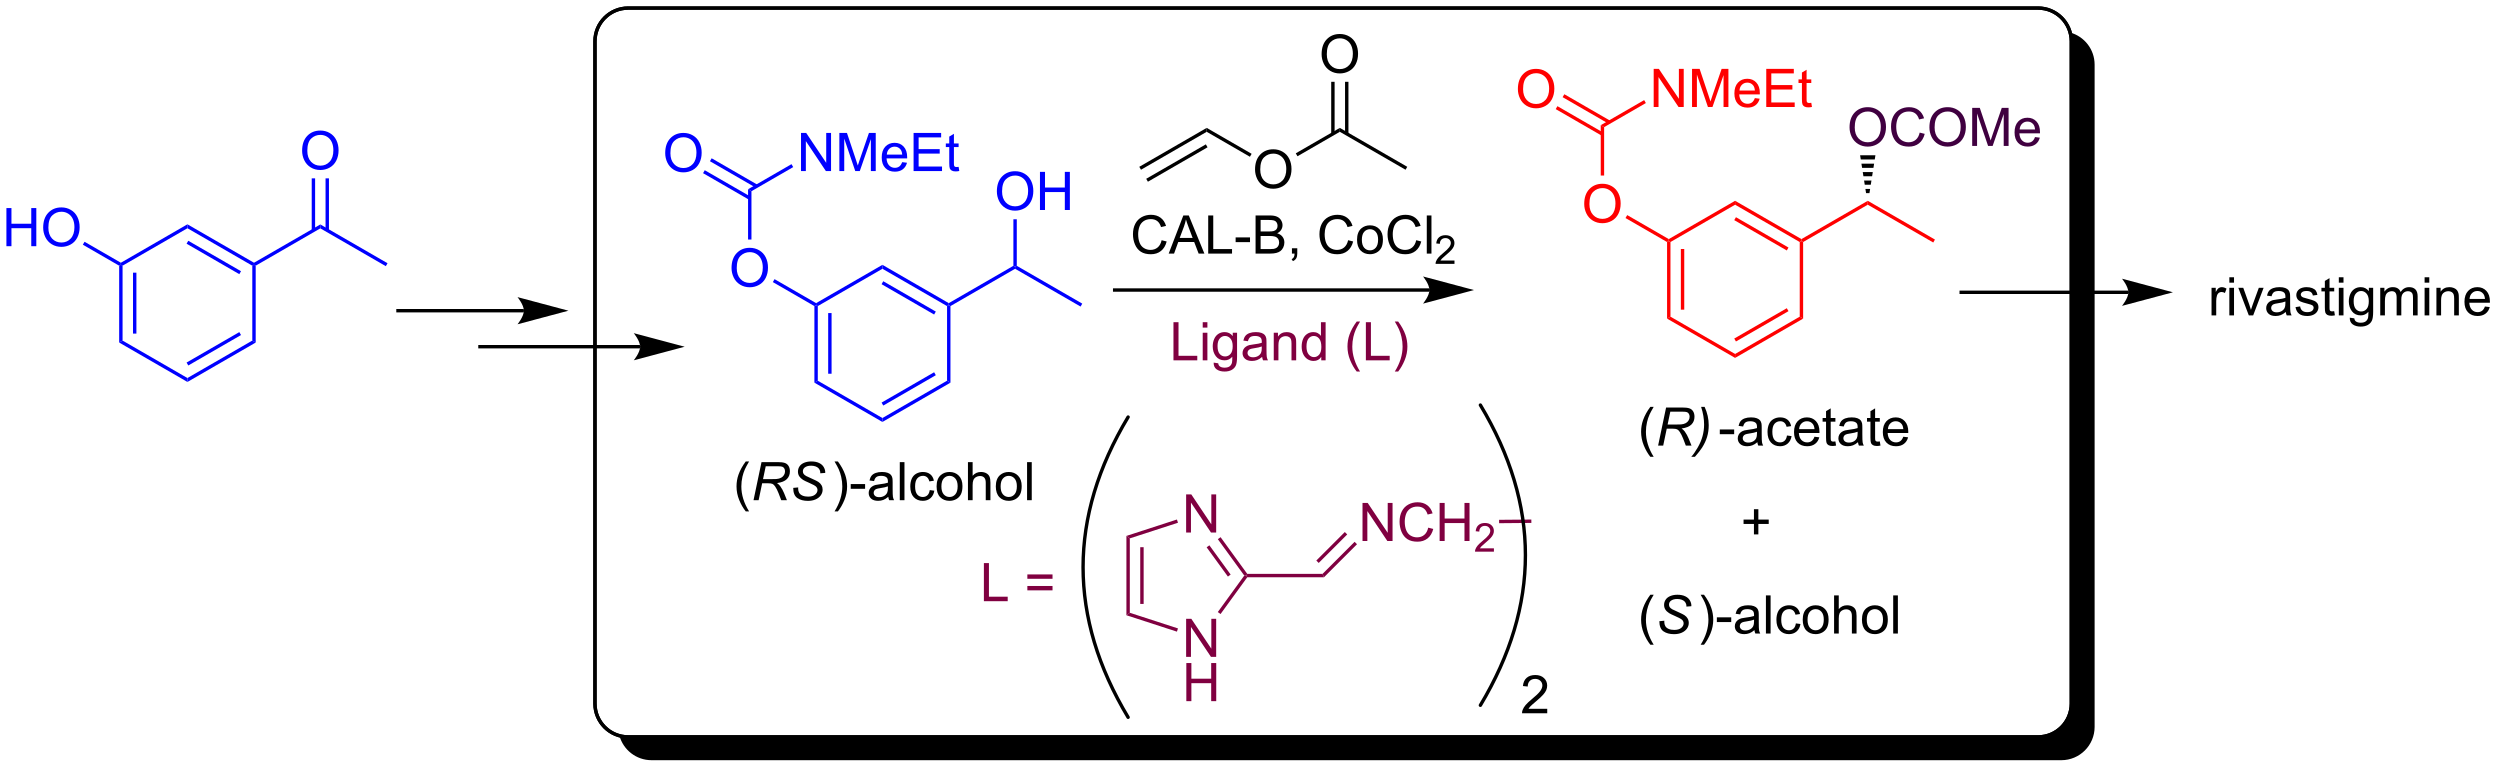 <?xml version="1.0" encoding="UTF-8"?>
<!DOCTYPE svg PUBLIC '-//W3C//DTD SVG 1.0//EN'
          'http://www.w3.org/TR/2001/REC-SVG-20010904/DTD/svg10.dtd'>
<svg stroke-dasharray="none" shape-rendering="auto" xmlns="http://www.w3.org/2000/svg" font-family="'Dialog'" text-rendering="auto" width="515" fill-opacity="1" color-interpolation="auto" color-rendering="auto" preserveAspectRatio="xMidYMid meet" font-size="12px" viewBox="0 0 515 159" fill="black" xmlns:xlink="http://www.w3.org/1999/xlink" stroke="black" image-rendering="auto" stroke-miterlimit="10" stroke-linecap="square" stroke-linejoin="miter" font-style="normal" stroke-width="1" height="159" stroke-dashoffset="0" font-weight="normal" stroke-opacity="1"
><!--Generated by the Batik Graphics2D SVG Generator--><defs id="genericDefs"
  /><g
  ><defs id="defs1"
    ><clipPath clipPathUnits="userSpaceOnUse" id="clipPath1"
      ><path d="M2.273 1.083 L388.105 1.083 L388.105 119.59 L2.273 119.59 L2.273 1.083 Z"
      /></clipPath
      ><clipPath clipPathUnits="userSpaceOnUse" id="clipPath2"
      ><path d="M28.323 46.306 L28.323 161.518 L403.427 161.518 L403.427 46.306 Z"
      /></clipPath
      ><clipPath clipPathUnits="userSpaceOnUse" id="clipPath3"
      ><path d="M28.323 46.306 L28.323 161.188 L403.427 161.188 L403.427 46.306 Z"
      /></clipPath
    ></defs
    ><g transform="scale(1.333,1.333) translate(-2.273,-1.083) matrix(1.029,0,0,1.029,-26.86,-46.547)"
    ><path d="M202.768 82.364 L203.526 82.554 Q203.289 83.489 202.669 83.981 Q202.05 84.471 201.156 84.471 Q200.229 84.471 199.649 84.093 Q199.07 83.715 198.766 83.002 Q198.464 82.286 198.464 81.465 Q198.464 80.57 198.805 79.905 Q199.149 79.239 199.779 78.892 Q200.409 78.546 201.167 78.546 Q202.026 78.546 202.612 78.984 Q203.198 79.421 203.43 80.215 L202.682 80.39 Q202.484 79.765 202.104 79.481 Q201.727 79.195 201.151 79.195 Q200.492 79.195 200.047 79.512 Q199.604 79.827 199.425 80.361 Q199.245 80.895 199.245 81.46 Q199.245 82.192 199.458 82.736 Q199.672 83.28 200.12 83.551 Q200.57 83.82 201.094 83.82 Q201.729 83.82 202.169 83.452 Q202.612 83.085 202.768 82.364 ZM203.829 84.372 L206.03 78.645 L206.848 78.645 L209.191 84.372 L208.327 84.372 L207.66 82.637 L205.264 82.637 L204.637 84.372 L203.829 84.372 ZM205.483 82.02 L207.426 82.02 L206.827 80.434 Q206.554 79.71 206.421 79.247 Q206.311 79.796 206.113 80.34 L205.483 82.02 ZM209.764 84.372 L209.764 78.645 L210.522 78.645 L210.522 83.695 L213.343 83.695 L213.343 84.372 L209.764 84.372 ZM213.883 82.653 L213.883 81.945 L216.042 81.945 L216.042 82.653 L213.883 82.653 ZM216.878 84.372 L216.878 78.645 L219.026 78.645 Q219.682 78.645 220.078 78.82 Q220.477 78.991 220.701 79.353 Q220.925 79.715 220.925 80.109 Q220.925 80.476 220.724 80.801 Q220.526 81.124 220.125 81.325 Q220.643 81.476 220.922 81.843 Q221.203 82.21 221.203 82.71 Q221.203 83.114 221.031 83.46 Q220.862 83.804 220.612 83.991 Q220.362 84.179 219.984 84.275 Q219.609 84.372 219.063 84.372 L216.878 84.372 ZM217.636 81.051 L218.875 81.051 Q219.378 81.051 219.596 80.984 Q219.886 80.898 220.031 80.7 Q220.18 80.499 220.18 80.2 Q220.18 79.913 220.042 79.697 Q219.906 79.481 219.651 79.4 Q219.399 79.32 218.781 79.32 L217.636 79.32 L217.636 81.051 ZM217.636 83.695 L219.063 83.695 Q219.43 83.695 219.578 83.668 Q219.839 83.622 220.013 83.512 Q220.19 83.403 220.302 83.195 Q220.417 82.984 220.417 82.71 Q220.417 82.39 220.253 82.155 Q220.089 81.918 219.797 81.822 Q219.508 81.726 218.961 81.726 L217.636 81.726 L217.636 83.695 ZM222.339 84.372 L222.339 83.57 L223.141 83.57 L223.141 84.372 Q223.141 84.814 222.984 85.085 Q222.828 85.356 222.487 85.504 L222.292 85.205 Q222.516 85.106 222.62 84.916 Q222.727 84.728 222.737 84.372 L222.339 84.372 ZM230.776 82.364 L231.534 82.554 Q231.297 83.489 230.677 83.981 Q230.057 84.471 229.164 84.471 Q228.237 84.471 227.656 84.093 Q227.078 83.715 226.774 83.002 Q226.471 82.286 226.471 81.465 Q226.471 80.57 226.813 79.905 Q227.156 79.239 227.787 78.892 Q228.417 78.546 229.175 78.546 Q230.034 78.546 230.62 78.984 Q231.206 79.421 231.438 80.215 L230.69 80.39 Q230.492 79.765 230.112 79.481 Q229.734 79.195 229.159 79.195 Q228.5 79.195 228.055 79.512 Q227.612 79.827 227.432 80.361 Q227.253 80.895 227.253 81.46 Q227.253 82.192 227.466 82.736 Q227.68 83.28 228.128 83.551 Q228.578 83.82 229.102 83.82 Q229.737 83.82 230.177 83.452 Q230.62 83.085 230.776 82.364 ZM232.116 82.296 Q232.116 81.145 232.757 80.59 Q233.293 80.129 234.061 80.129 Q234.918 80.129 235.46 80.689 Q236.004 81.249 236.004 82.239 Q236.004 83.038 235.762 83.499 Q235.522 83.957 235.064 84.213 Q234.606 84.465 234.061 84.465 Q233.191 84.465 232.652 83.908 Q232.116 83.348 232.116 82.296 ZM232.84 82.296 Q232.84 83.093 233.186 83.491 Q233.535 83.887 234.061 83.887 Q234.585 83.887 234.931 83.489 Q235.28 83.09 235.28 82.273 Q235.28 81.504 234.931 81.109 Q234.582 80.71 234.061 80.71 Q233.535 80.71 233.186 81.106 Q232.84 81.499 232.84 82.296 ZM241.003 82.364 L241.761 82.554 Q241.524 83.489 240.904 83.981 Q240.284 84.471 239.391 84.471 Q238.464 84.471 237.883 84.093 Q237.305 83.715 237 83.002 Q236.698 82.286 236.698 81.465 Q236.698 80.57 237.039 79.905 Q237.383 79.239 238.013 78.892 Q238.643 78.546 239.401 78.546 Q240.261 78.546 240.846 78.984 Q241.432 79.421 241.664 80.215 L240.917 80.39 Q240.719 79.765 240.339 79.481 Q239.961 79.195 239.386 79.195 Q238.727 79.195 238.281 79.512 Q237.839 79.827 237.659 80.361 Q237.479 80.895 237.479 81.46 Q237.479 82.192 237.693 82.736 Q237.906 83.28 238.354 83.551 Q238.805 83.82 239.328 83.82 Q239.964 83.82 240.404 83.452 Q240.846 83.085 241.003 82.364 ZM242.59 84.372 L242.59 78.645 L243.293 78.645 L243.293 84.372 L242.59 84.372 Z" stroke="none" clip-path="url(#clipPath3)"
    /></g
    ><g transform="matrix(1.371,0,0,1.371,-38.844,-63.507)"
    ><path d="M246.876 85.464 L246.876 85.972 L244.036 85.972 Q244.03 85.78 244.098 85.604 Q244.206 85.315 244.444 85.034 Q244.684 84.753 245.136 84.384 Q245.835 83.809 246.081 83.474 Q246.327 83.138 246.327 82.839 Q246.327 82.526 246.102 82.311 Q245.88 82.095 245.518 82.095 Q245.137 82.095 244.909 82.323 Q244.68 82.552 244.678 82.956 L244.136 82.901 Q244.192 82.294 244.555 81.978 Q244.919 81.659 245.53 81.659 Q246.149 81.659 246.508 82.003 Q246.87 82.345 246.87 82.85 Q246.87 83.108 246.764 83.358 Q246.659 83.606 246.413 83.882 Q246.169 84.157 245.6 84.638 Q245.126 85.036 244.991 85.179 Q244.856 85.321 244.768 85.464 L246.876 85.464 Z" stroke="none" clip-path="url(#clipPath3)"
    /></g
    ><g transform="matrix(1.371,0,0,1.371,-38.844,-63.507)"
    ><path d="M291.871 126.618 L291.871 125.048 L290.311 125.048 L290.311 124.391 L291.871 124.391 L291.871 122.834 L292.535 122.834 L292.535 124.391 L294.092 124.391 L294.092 125.048 L292.535 125.048 L292.535 126.618 L291.871 126.618 Z" stroke="none" clip-path="url(#clipPath3)"
    /></g
    ><g transform="matrix(1.371,0,0,1.371,-38.844,-63.507)"
    ><path d="M276.305 143.195 Q275.722 142.461 275.318 141.477 Q274.917 140.49 274.917 139.435 Q274.917 138.505 275.219 137.654 Q275.571 136.667 276.305 135.685 L276.808 135.685 Q276.336 136.498 276.183 136.846 Q275.946 137.386 275.808 137.971 Q275.641 138.701 275.641 139.44 Q275.641 141.318 276.808 143.195 L276.305 143.195 Z" stroke="none" clip-path="url(#clipPath3)"
    /></g
    ><g transform="matrix(1.371,0,0,1.371,-38.844,-63.507)"
    ><path d="M277.659 139.659 L278.409 139.589 L278.401 139.786 Q278.401 140.12 278.553 140.396 Q278.706 140.669 279.058 140.82 Q279.409 140.971 279.894 140.971 Q280.581 140.971 280.943 140.672 Q281.305 140.37 281.305 139.982 Q281.305 139.714 281.112 139.49 Q280.917 139.271 280.047 138.896 Q279.37 138.604 279.125 138.448 Q278.737 138.193 278.553 137.896 Q278.37 137.596 278.37 137.214 Q278.37 136.771 278.612 136.417 Q278.855 136.06 279.321 135.873 Q279.789 135.685 280.375 135.685 Q281.073 135.685 281.553 135.919 Q282.034 136.154 282.25 136.544 Q282.469 136.935 282.469 137.292 Q282.469 137.326 282.464 137.409 L281.727 137.466 Q281.727 137.224 281.683 137.089 Q281.605 136.849 281.441 136.685 Q281.276 136.521 280.99 136.422 Q280.704 136.323 280.347 136.323 Q279.722 136.323 279.375 136.604 Q279.11 136.818 279.11 137.175 Q279.11 137.386 279.219 137.552 Q279.329 137.716 279.612 137.878 Q279.816 137.99 280.579 138.326 Q281.196 138.599 281.43 138.755 Q281.743 138.964 281.909 139.258 Q282.079 139.552 282.079 139.927 Q282.079 140.393 281.795 140.786 Q281.511 141.177 281.011 141.393 Q280.511 141.609 279.868 141.609 Q278.894 141.609 278.279 141.185 Q277.664 140.761 277.659 139.659 Z" stroke="none" clip-path="url(#clipPath3)"
    /></g
    ><g transform="matrix(1.371,0,0,1.371,-38.844,-63.507)"
    ><path d="M284.37 143.195 L283.865 143.195 Q285.034 141.318 285.034 139.44 Q285.034 138.706 284.865 137.982 Q284.732 137.396 284.495 136.857 Q284.342 136.505 283.865 135.685 L284.37 135.685 Q285.105 136.667 285.456 137.654 Q285.756 138.505 285.756 139.435 Q285.756 140.49 285.352 141.477 Q284.948 142.461 284.37 143.195 ZM286.3 139.792 L286.3 139.083 L288.459 139.083 L288.459 139.792 L286.3 139.792 ZM291.943 140.998 Q291.553 141.331 291.19 141.469 Q290.831 141.604 290.417 141.604 Q289.732 141.604 289.365 141.271 Q288.998 140.935 288.998 140.417 Q288.998 140.112 289.136 139.859 Q289.276 139.607 289.5 139.456 Q289.724 139.302 290.006 139.224 Q290.214 139.169 290.631 139.12 Q291.482 139.018 291.886 138.878 Q291.888 138.732 291.888 138.693 Q291.888 138.263 291.69 138.089 Q291.42 137.849 290.888 137.849 Q290.394 137.849 290.157 138.024 Q289.92 138.198 289.808 138.638 L289.12 138.544 Q289.214 138.104 289.428 137.833 Q289.644 137.56 290.05 137.414 Q290.456 137.268 290.99 137.268 Q291.521 137.268 291.852 137.393 Q292.185 137.518 292.342 137.708 Q292.498 137.896 292.56 138.185 Q292.597 138.365 292.597 138.833 L292.597 139.771 Q292.597 140.753 292.641 141.013 Q292.685 141.271 292.818 141.511 L292.084 141.511 Q291.974 141.292 291.943 140.998 ZM291.886 139.427 Q291.503 139.583 290.737 139.693 Q290.303 139.755 290.123 139.833 Q289.943 139.911 289.844 140.063 Q289.748 140.214 289.748 140.396 Q289.748 140.677 289.961 140.865 Q290.175 141.052 290.584 141.052 Q290.99 141.052 291.305 140.875 Q291.623 140.698 291.771 140.388 Q291.886 140.151 291.886 139.685 L291.886 139.427 ZM293.671 141.511 L293.671 135.784 L294.374 135.784 L294.374 141.511 L293.671 141.511 ZM298.17 139.99 L298.862 140.081 Q298.748 140.794 298.282 141.201 Q297.815 141.604 297.136 141.604 Q296.284 141.604 295.766 141.047 Q295.248 140.49 295.248 139.451 Q295.248 138.779 295.469 138.276 Q295.693 137.771 296.149 137.521 Q296.605 137.268 297.138 137.268 Q297.815 137.268 298.245 137.609 Q298.675 137.951 298.795 138.581 L298.112 138.685 Q298.013 138.268 297.766 138.057 Q297.519 137.846 297.167 137.846 Q296.636 137.846 296.303 138.227 Q295.972 138.607 295.972 139.432 Q295.972 140.268 296.292 140.649 Q296.612 141.026 297.128 141.026 Q297.542 141.026 297.818 140.774 Q298.097 140.518 298.17 139.99 ZM299.201 139.435 Q299.201 138.284 299.842 137.729 Q300.378 137.268 301.146 137.268 Q302.003 137.268 302.545 137.828 Q303.089 138.388 303.089 139.378 Q303.089 140.177 302.847 140.638 Q302.607 141.096 302.149 141.352 Q301.69 141.604 301.146 141.604 Q300.276 141.604 299.737 141.047 Q299.201 140.487 299.201 139.435 ZM299.925 139.435 Q299.925 140.232 300.271 140.63 Q300.62 141.026 301.146 141.026 Q301.67 141.026 302.016 140.628 Q302.365 140.229 302.365 139.411 Q302.365 138.643 302.016 138.248 Q301.667 137.849 301.146 137.849 Q300.62 137.849 300.271 138.245 Q299.925 138.638 299.925 139.435 ZM303.913 141.511 L303.913 135.784 L304.616 135.784 L304.616 137.839 Q305.108 137.268 305.858 137.268 Q306.319 137.268 306.658 137.451 Q306.999 137.63 307.145 137.951 Q307.291 138.271 307.291 138.88 L307.291 141.511 L306.588 141.511 L306.588 138.88 Q306.588 138.354 306.358 138.115 Q306.132 137.873 305.713 137.873 Q305.4 137.873 305.124 138.036 Q304.851 138.198 304.733 138.477 Q304.616 138.753 304.616 139.24 L304.616 141.511 L303.913 141.511 ZM308.099 139.435 Q308.099 138.284 308.74 137.729 Q309.276 137.268 310.045 137.268 Q310.901 137.268 311.443 137.828 Q311.987 138.388 311.987 139.378 Q311.987 140.177 311.745 140.638 Q311.506 141.096 311.047 141.352 Q310.589 141.604 310.045 141.604 Q309.175 141.604 308.636 141.047 Q308.099 140.487 308.099 139.435 ZM308.823 139.435 Q308.823 140.232 309.17 140.63 Q309.519 141.026 310.045 141.026 Q310.568 141.026 310.914 140.628 Q311.263 140.229 311.263 139.411 Q311.263 138.643 310.914 138.248 Q310.565 137.849 310.045 137.849 Q309.519 137.849 309.17 138.245 Q308.823 138.638 308.823 139.435 ZM312.796 141.511 L312.796 135.784 L313.499 135.784 L313.499 141.511 L312.796 141.511 Z" stroke="none" clip-path="url(#clipPath3)"
    /></g
    ><g transform="matrix(1.371,0,0,1.371,-38.844,-63.507)"
    ><path d="M276.305 114.963 Q275.722 114.229 275.318 113.244 Q274.917 112.257 274.917 111.203 Q274.917 110.273 275.219 109.421 Q275.571 108.434 276.305 107.453 L276.808 107.453 Q276.336 108.265 276.183 108.614 Q275.946 109.153 275.808 109.739 Q275.641 110.468 275.641 111.208 Q275.641 113.085 276.808 114.963 L276.305 114.963 Z" stroke="none" clip-path="url(#clipPath3)"
    /></g
    ><g transform="matrix(1.371,0,0,1.371,-38.844,-63.507)"
    ><path d="M277.472 113.278 L278.672 107.552 L281.073 107.552 Q281.784 107.552 282.151 107.671 Q282.519 107.788 282.727 108.117 Q282.938 108.445 282.938 108.945 Q282.938 109.645 282.48 110.106 Q282.024 110.567 281.003 110.703 Q281.316 110.934 281.477 111.156 Q281.836 111.661 282.055 112.2 L282.493 113.278 L281.636 113.278 L281.227 112.21 Q281.003 111.632 280.719 111.21 Q280.524 110.919 280.321 110.828 Q280.118 110.734 279.659 110.734 L278.769 110.734 L278.237 113.278 L277.472 113.278 ZM278.899 110.114 L279.956 110.114 Q280.691 110.114 280.914 110.093 Q281.347 110.052 281.623 109.9 Q281.901 109.747 282.053 109.489 Q282.206 109.231 282.206 108.934 Q282.206 108.684 282.092 108.499 Q281.98 108.312 281.795 108.247 Q281.612 108.179 281.172 108.179 L279.305 108.179 L278.899 110.114 ZM284.46 107.453 Q285.077 108.796 285.077 110.21 Q285.077 111.161 284.83 111.973 Q284.582 112.786 284.075 113.588 Q283.733 114.119 282.999 114.963 L282.447 114.963 Q282.903 114.471 283.413 113.583 Q283.926 112.695 284.153 111.843 Q284.382 110.989 284.382 110.122 Q284.382 108.833 283.934 107.453 L284.46 107.453 Z" stroke="none" clip-path="url(#clipPath3)"
    /></g
    ><g transform="matrix(1.371,0,0,1.371,-38.844,-63.507)"
    ><path d="M286.741 111.559 L286.741 110.851 L288.9 110.851 L288.9 111.559 L286.741 111.559 ZM292.385 112.765 Q291.994 113.098 291.632 113.236 Q291.273 113.372 290.858 113.372 Q290.174 113.372 289.806 113.038 Q289.439 112.703 289.439 112.184 Q289.439 111.88 289.577 111.627 Q289.718 111.374 289.942 111.223 Q290.166 111.07 290.447 110.992 Q290.655 110.937 291.072 110.888 Q291.924 110.786 292.327 110.645 Q292.33 110.499 292.33 110.46 Q292.33 110.031 292.132 109.856 Q291.861 109.617 291.33 109.617 Q290.835 109.617 290.598 109.791 Q290.361 109.966 290.249 110.406 L289.562 110.312 Q289.655 109.872 289.869 109.601 Q290.085 109.328 290.491 109.182 Q290.898 109.036 291.431 109.036 Q291.963 109.036 292.293 109.161 Q292.627 109.286 292.783 109.476 Q292.939 109.663 293.002 109.953 Q293.038 110.132 293.038 110.601 L293.038 111.538 Q293.038 112.52 293.082 112.781 Q293.127 113.038 293.26 113.278 L292.525 113.278 Q292.416 113.059 292.385 112.765 ZM292.327 111.195 Q291.945 111.351 291.179 111.46 Q290.744 111.523 290.564 111.601 Q290.385 111.679 290.286 111.83 Q290.189 111.981 290.189 112.163 Q290.189 112.445 290.403 112.632 Q290.616 112.82 291.025 112.82 Q291.431 112.82 291.747 112.643 Q292.064 112.466 292.213 112.156 Q292.327 111.919 292.327 111.453 L292.327 111.195 ZM296.834 111.757 L297.526 111.848 Q297.412 112.562 296.946 112.968 Q296.48 113.372 295.8 113.372 Q294.948 113.372 294.43 112.815 Q293.912 112.257 293.912 111.218 Q293.912 110.546 294.133 110.044 Q294.357 109.538 294.813 109.288 Q295.269 109.036 295.803 109.036 Q296.48 109.036 296.909 109.377 Q297.339 109.718 297.459 110.348 L296.776 110.453 Q296.678 110.036 296.43 109.825 Q296.183 109.614 295.831 109.614 Q295.3 109.614 294.967 109.994 Q294.636 110.374 294.636 111.2 Q294.636 112.036 294.956 112.416 Q295.276 112.794 295.792 112.794 Q296.206 112.794 296.482 112.541 Q296.761 112.286 296.834 111.757 ZM300.967 111.942 L301.693 112.031 Q301.521 112.669 301.055 113.02 Q300.592 113.372 299.87 113.372 Q298.959 113.372 298.425 112.812 Q297.894 112.249 297.894 111.239 Q297.894 110.192 298.433 109.614 Q298.972 109.036 299.831 109.036 Q300.662 109.036 301.188 109.604 Q301.717 110.169 301.717 111.195 Q301.717 111.257 301.714 111.382 L298.62 111.382 Q298.659 112.067 299.006 112.432 Q299.355 112.794 299.873 112.794 Q300.261 112.794 300.534 112.591 Q300.808 112.388 300.967 111.942 ZM298.659 110.804 L300.974 110.804 Q300.928 110.281 300.709 110.02 Q300.373 109.614 299.839 109.614 Q299.355 109.614 299.024 109.94 Q298.693 110.263 298.659 110.804 ZM304.111 112.648 L304.213 113.27 Q303.916 113.333 303.681 113.333 Q303.299 113.333 303.088 113.213 Q302.877 113.091 302.791 112.893 Q302.705 112.695 302.705 112.062 L302.705 109.677 L302.189 109.677 L302.189 109.13 L302.705 109.13 L302.705 108.101 L303.405 107.679 L303.405 109.13 L304.111 109.13 L304.111 109.677 L303.405 109.677 L303.405 112.101 Q303.405 112.403 303.442 112.489 Q303.478 112.575 303.562 112.627 Q303.648 112.677 303.804 112.677 Q303.921 112.677 304.111 112.648 ZM307.506 112.765 Q307.115 113.098 306.753 113.236 Q306.394 113.372 305.98 113.372 Q305.295 113.372 304.928 113.038 Q304.56 112.703 304.56 112.184 Q304.56 111.88 304.698 111.627 Q304.839 111.374 305.063 111.223 Q305.287 111.07 305.568 110.992 Q305.776 110.937 306.193 110.888 Q307.045 110.786 307.448 110.645 Q307.451 110.499 307.451 110.46 Q307.451 110.031 307.253 109.856 Q306.982 109.617 306.451 109.617 Q305.956 109.617 305.719 109.791 Q305.482 109.966 305.37 110.406 L304.683 110.312 Q304.776 109.872 304.99 109.601 Q305.206 109.328 305.612 109.182 Q306.019 109.036 306.553 109.036 Q307.084 109.036 307.414 109.161 Q307.748 109.286 307.904 109.476 Q308.06 109.663 308.123 109.953 Q308.159 110.132 308.159 110.601 L308.159 111.538 Q308.159 112.52 308.204 112.781 Q308.248 113.038 308.381 113.278 L307.646 113.278 Q307.537 113.059 307.506 112.765 ZM307.448 111.195 Q307.066 111.351 306.3 111.46 Q305.865 111.523 305.685 111.601 Q305.506 111.679 305.407 111.83 Q305.31 111.981 305.31 112.163 Q305.31 112.445 305.524 112.632 Q305.737 112.82 306.146 112.82 Q306.553 112.82 306.868 112.643 Q307.185 112.466 307.334 112.156 Q307.448 111.919 307.448 111.453 L307.448 111.195 ZM310.783 112.648 L310.885 113.27 Q310.588 113.333 310.353 113.333 Q309.971 113.333 309.76 113.213 Q309.549 113.091 309.463 112.893 Q309.377 112.695 309.377 112.062 L309.377 109.677 L308.861 109.677 L308.861 109.13 L309.377 109.13 L309.377 108.101 L310.077 107.679 L310.077 109.13 L310.783 109.13 L310.783 109.677 L310.077 109.677 L310.077 112.101 Q310.077 112.403 310.114 112.489 Q310.15 112.575 310.233 112.627 Q310.32 112.677 310.476 112.677 Q310.593 112.677 310.783 112.648 ZM314.31 111.942 L315.037 112.031 Q314.865 112.669 314.399 113.02 Q313.935 113.372 313.214 113.372 Q312.303 113.372 311.769 112.812 Q311.237 112.249 311.237 111.239 Q311.237 110.192 311.776 109.614 Q312.316 109.036 313.175 109.036 Q314.006 109.036 314.532 109.604 Q315.06 110.169 315.06 111.195 Q315.06 111.257 315.058 111.382 L311.964 111.382 Q312.003 112.067 312.349 112.432 Q312.698 112.794 313.217 112.794 Q313.605 112.794 313.878 112.591 Q314.151 112.388 314.31 111.942 ZM312.003 110.804 L314.318 110.804 Q314.271 110.281 314.053 110.02 Q313.717 109.614 313.183 109.614 Q312.698 109.614 312.368 109.94 Q312.037 110.263 312.003 110.804 Z" stroke="none" clip-path="url(#clipPath3)"
    /></g
    ><g transform="matrix(1.371,0,0,1.371,-38.844,-63.507)"
    ><path d="M360.628 93.709 L360.628 89.561 L361.261 89.561 L361.261 90.188 Q361.503 89.748 361.706 89.607 Q361.912 89.467 362.159 89.467 Q362.514 89.467 362.881 89.693 L362.639 90.344 Q362.381 90.193 362.123 90.193 Q361.894 90.193 361.709 90.331 Q361.526 90.469 361.448 90.717 Q361.331 91.092 361.331 91.537 L361.331 93.709 L360.628 93.709 ZM363.303 88.79 L363.303 87.982 L364.006 87.982 L364.006 88.79 L363.303 88.79 ZM363.303 93.709 L363.303 89.561 L364.006 89.561 L364.006 93.709 L363.303 93.709 ZM366.228 93.709 L364.65 89.561 L365.392 89.561 L366.283 92.045 Q366.429 92.446 366.549 92.881 Q366.642 92.553 366.812 92.092 L367.733 89.561 L368.455 89.561 L366.885 93.709 L366.228 93.709 ZM371.783 93.196 Q371.392 93.529 371.03 93.667 Q370.671 93.803 370.257 93.803 Q369.572 93.803 369.205 93.469 Q368.838 93.133 368.838 92.615 Q368.838 92.311 368.976 92.058 Q369.116 91.805 369.34 91.654 Q369.564 91.501 369.846 91.422 Q370.054 91.368 370.471 91.318 Q371.322 91.217 371.726 91.076 Q371.728 90.93 371.728 90.891 Q371.728 90.462 371.53 90.287 Q371.26 90.047 370.728 90.047 Q370.233 90.047 369.997 90.222 Q369.76 90.396 369.648 90.837 L368.96 90.743 Q369.054 90.303 369.267 90.032 Q369.483 89.758 369.89 89.612 Q370.296 89.467 370.83 89.467 Q371.361 89.467 371.692 89.592 Q372.025 89.717 372.181 89.907 Q372.338 90.094 372.4 90.383 Q372.437 90.563 372.437 91.032 L372.437 91.969 Q372.437 92.951 372.481 93.212 Q372.525 93.469 372.658 93.709 L371.924 93.709 Q371.814 93.49 371.783 93.196 ZM371.726 91.626 Q371.343 91.782 370.577 91.891 Q370.142 91.954 369.963 92.032 Q369.783 92.11 369.684 92.261 Q369.588 92.412 369.588 92.594 Q369.588 92.876 369.801 93.063 Q370.015 93.251 370.424 93.251 Q370.83 93.251 371.145 93.073 Q371.463 92.896 371.611 92.587 Q371.726 92.35 371.726 91.883 L371.726 91.626 ZM373.245 92.469 L373.941 92.36 Q373.998 92.779 374.266 93.003 Q374.534 93.225 375.014 93.225 Q375.498 93.225 375.732 93.027 Q375.967 92.829 375.967 92.563 Q375.967 92.326 375.761 92.188 Q375.615 92.094 375.042 91.951 Q374.269 91.756 373.969 91.612 Q373.67 91.469 373.516 91.219 Q373.362 90.967 373.362 90.662 Q373.362 90.383 373.487 90.149 Q373.615 89.912 373.834 89.756 Q373.998 89.633 374.282 89.55 Q374.566 89.467 374.889 89.467 Q375.378 89.467 375.745 89.607 Q376.115 89.748 376.289 89.987 Q376.467 90.227 376.534 90.631 L375.847 90.725 Q375.8 90.404 375.573 90.225 Q375.349 90.045 374.941 90.045 Q374.456 90.045 374.248 90.206 Q374.042 90.365 374.042 90.579 Q374.042 90.717 374.128 90.826 Q374.214 90.938 374.396 91.014 Q374.503 91.053 375.019 91.193 Q375.764 91.391 376.058 91.519 Q376.355 91.646 376.521 91.889 Q376.691 92.131 376.691 92.49 Q376.691 92.842 376.485 93.152 Q376.279 93.462 375.891 93.633 Q375.506 93.803 375.019 93.803 Q374.209 93.803 373.784 93.467 Q373.362 93.131 373.245 92.469 ZM379.06 93.079 L379.162 93.701 Q378.865 93.764 378.631 93.764 Q378.248 93.764 378.037 93.644 Q377.826 93.521 377.74 93.323 Q377.654 93.126 377.654 92.493 L377.654 90.107 L377.139 90.107 L377.139 89.561 L377.654 89.561 L377.654 88.532 L378.355 88.11 L378.355 89.561 L379.06 89.561 L379.06 90.107 L378.355 90.107 L378.355 92.532 Q378.355 92.834 378.391 92.92 Q378.428 93.006 378.511 93.058 Q378.597 93.107 378.753 93.107 Q378.87 93.107 379.06 93.079 ZM379.752 88.79 L379.752 87.982 L380.455 87.982 L380.455 88.79 L379.752 88.79 ZM379.752 93.709 L379.752 89.561 L380.455 89.561 L380.455 93.709 L379.752 93.709 ZM381.396 94.053 L382.081 94.154 Q382.123 94.472 382.318 94.615 Q382.581 94.811 383.034 94.811 Q383.521 94.811 383.787 94.615 Q384.053 94.42 384.146 94.068 Q384.201 93.855 384.198 93.165 Q383.737 93.709 383.05 93.709 Q382.193 93.709 381.724 93.092 Q381.256 92.475 381.256 91.61 Q381.256 91.016 381.469 90.516 Q381.685 90.014 382.094 89.74 Q382.503 89.467 383.053 89.467 Q383.787 89.467 384.264 90.061 L384.264 89.561 L384.912 89.561 L384.912 93.146 Q384.912 94.115 384.714 94.519 Q384.519 94.925 384.089 95.159 Q383.662 95.394 383.037 95.394 Q382.295 95.394 381.836 95.058 Q381.381 94.725 381.396 94.053 ZM381.98 91.561 Q381.98 92.376 382.303 92.751 Q382.628 93.126 383.115 93.126 Q383.599 93.126 383.928 92.753 Q384.256 92.381 384.256 91.584 Q384.256 90.821 383.917 90.436 Q383.581 90.047 383.105 90.047 Q382.636 90.047 382.308 90.43 Q381.98 90.811 381.98 91.561 ZM385.976 93.709 L385.976 89.561 L386.603 89.561 L386.603 90.141 Q386.799 89.837 387.122 89.652 Q387.447 89.467 387.861 89.467 Q388.322 89.467 388.616 89.659 Q388.913 89.85 389.033 90.193 Q389.525 89.467 390.314 89.467 Q390.931 89.467 391.262 89.808 Q391.596 90.149 391.596 90.86 L391.596 93.709 L390.898 93.709 L390.898 91.094 Q390.898 90.672 390.827 90.487 Q390.76 90.303 390.58 90.191 Q390.4 90.076 390.158 90.076 Q389.721 90.076 389.431 90.368 Q389.142 90.657 389.142 91.297 L389.142 93.709 L388.439 93.709 L388.439 91.014 Q388.439 90.545 388.267 90.311 Q388.096 90.076 387.705 90.076 Q387.408 90.076 387.155 90.232 Q386.905 90.389 386.791 90.691 Q386.679 90.99 386.679 91.555 L386.679 93.709 L385.976 93.709 ZM392.642 88.79 L392.642 87.982 L393.346 87.982 L393.346 88.79 L392.642 88.79 ZM392.642 93.709 L392.642 89.561 L393.346 89.561 L393.346 93.709 L392.642 93.709 ZM394.417 93.709 L394.417 89.561 L395.05 89.561 L395.05 90.149 Q395.506 89.467 396.37 89.467 Q396.745 89.467 397.058 89.602 Q397.373 89.735 397.529 89.954 Q397.685 90.172 397.748 90.475 Q397.787 90.67 397.787 91.157 L397.787 93.709 L397.084 93.709 L397.084 91.186 Q397.084 90.756 397 90.542 Q396.92 90.329 396.711 90.204 Q396.503 90.076 396.222 90.076 Q395.771 90.076 395.446 90.362 Q395.12 90.646 395.12 91.443 L395.12 93.709 L394.417 93.709 ZM401.705 92.373 L402.431 92.462 Q402.26 93.1 401.793 93.451 Q401.33 93.803 400.608 93.803 Q399.697 93.803 399.163 93.243 Q398.632 92.68 398.632 91.67 Q398.632 90.623 399.171 90.045 Q399.71 89.467 400.57 89.467 Q401.4 89.467 401.926 90.034 Q402.455 90.6 402.455 91.626 Q402.455 91.688 402.452 91.813 L399.358 91.813 Q399.398 92.498 399.744 92.862 Q400.093 93.225 400.611 93.225 Q400.999 93.225 401.273 93.021 Q401.546 92.818 401.705 92.373 ZM399.398 91.235 L401.713 91.235 Q401.666 90.712 401.447 90.451 Q401.111 90.045 400.577 90.045 Q400.093 90.045 399.762 90.37 Q399.431 90.693 399.398 91.235 Z" stroke="none" clip-path="url(#clipPath3)"
    /></g
    ><g transform="matrix(1.371,0,0,1.371,-38.844,-63.507)"
    ><path d="M226.912 54.468 Q226.912 53.041 227.677 52.237 Q228.443 51.429 229.654 51.429 Q230.446 51.429 231.081 51.81 Q231.719 52.187 232.052 52.864 Q232.388 53.541 232.388 54.401 Q232.388 55.273 232.037 55.961 Q231.685 56.648 231.039 57.002 Q230.396 57.356 229.649 57.356 Q228.841 57.356 228.203 56.966 Q227.568 56.573 227.24 55.898 Q226.912 55.221 226.912 54.468 ZM227.693 54.479 Q227.693 55.515 228.248 56.112 Q228.805 56.705 229.646 56.705 Q230.5 56.705 231.052 56.104 Q231.607 55.502 231.607 54.398 Q231.607 53.698 231.37 53.177 Q231.133 52.656 230.677 52.37 Q230.224 52.08 229.656 52.08 Q228.852 52.08 228.271 52.635 Q227.693 53.187 227.693 54.479 Z" stroke="none" clip-path="url(#clipPath3)"
    /></g
    ><g transform="matrix(1.371,0,0,1.371,-38.844,-63.507)"
    ><path d="M216.91 71.791 Q216.91 70.364 217.676 69.56 Q218.441 68.752 219.652 68.752 Q220.444 68.752 221.079 69.133 Q221.717 69.51 222.051 70.187 Q222.387 70.864 222.387 71.724 Q222.387 72.596 222.035 73.284 Q221.684 73.971 221.038 74.325 Q220.394 74.68 219.647 74.68 Q218.84 74.68 218.202 74.289 Q217.566 73.896 217.238 73.221 Q216.91 72.544 216.91 71.791 ZM217.691 71.802 Q217.691 72.838 218.246 73.435 Q218.803 74.028 219.644 74.028 Q220.499 74.028 221.051 73.427 Q221.605 72.825 221.605 71.721 Q221.605 71.021 221.369 70.5 Q221.131 69.979 220.676 69.693 Q220.223 69.403 219.655 69.403 Q218.85 69.403 218.269 69.958 Q217.691 70.51 217.691 71.802 Z" stroke="none" clip-path="url(#clipPath3)"
    /></g
    ><g transform="matrix(1.371,0,0,1.371,-38.844,-63.507)"
    ><path d="M229.649 66.126 L229.649 65.537 L239.778 71.385 L239.523 71.826 Z" stroke="none" clip-path="url(#clipPath3)"
    /></g
    ><g transform="matrix(1.371,0,0,1.371,-38.844,-63.507)"
    ><path d="M230.943 66.431 L230.943 58.613 L230.433 58.613 L230.433 66.431 ZM228.864 66.431 L228.864 58.613 L228.354 58.613 L228.354 66.431 Z" stroke="none" clip-path="url(#clipPath3)"
    /></g
    ><g transform="matrix(1.371,0,0,1.371,-38.844,-63.507)"
    ><path d="M229.649 65.537 L229.649 66.126 L223.285 69.8 L223.03 69.358 Z" stroke="none" clip-path="url(#clipPath3)"
    /></g
    ><g transform="matrix(1.371,0,0,1.371,-38.844,-63.507)"
    ><path d="M209.646 65.537 L209.646 66.126 L199.772 71.826 L199.517 71.385 ZM209.518 68.011 L200.556 73.185 L200.811 73.627 L209.773 68.453 Z" stroke="none" clip-path="url(#clipPath3)"
    /></g
    ><g transform="matrix(1.371,0,0,1.371,-38.844,-63.507)"
    ><path d="M216.394 69.433 L216.139 69.875 L209.646 66.126 L209.646 65.537 Z" stroke="none" clip-path="url(#clipPath3)"
    /></g
    ><g transform="matrix(1.371,0,0,1.371,-38.844,-63.507)"
    ><path d="M195.563 90.158 L243.106 90.158 L243.106 89.647 L195.563 89.647 ZM249.805 89.903 L242.152 91.943 C242.152 91.943 243.106 90.796 243.106 89.903 C243.106 89.009 242.152 87.862 242.152 87.862 Z" stroke="none" clip-path="url(#clipPath3)"
    /></g
    ><g transform="matrix(1.371,0,0,1.371,-38.844,-63.507)"
    ><path d="M322.76 90.495 L348.127 90.495 L348.127 89.985 L322.76 89.985 ZM354.826 90.24 L347.173 92.281 C347.173 92.281 348.127 91.133 348.127 90.24 C348.127 89.347 347.173 88.199 347.173 88.199 Z" stroke="none" clip-path="url(#clipPath3)"
    /></g
    ><g fill="rgb(128,0,64)" transform="matrix(1.371,0,0,1.371,-38.844,-63.507)" stroke="rgb(128,0,64)"
    ><path d="M206.555 145.024 L206.555 139.297 L207.333 139.297 L210.341 143.792 L210.341 139.297 L211.068 139.297 L211.068 145.024 L210.289 145.024 L207.281 140.524 L207.281 145.024 L206.555 145.024 Z" stroke="none" clip-path="url(#clipPath3)"
    /></g
    ><g fill="rgb(128,0,64)" transform="matrix(1.371,0,0,1.371,-38.844,-63.507)" stroke="rgb(128,0,64)"
    ><path d="M206.586 151.674 L206.586 145.947 L207.344 145.947 L207.344 148.299 L210.32 148.299 L210.32 145.947 L211.078 145.947 L211.078 151.674 L210.32 151.674 L210.32 148.973 L207.344 148.973 L207.344 151.674 L206.586 151.674 Z" stroke="none" clip-path="url(#clipPath3)"
    /></g
    ><g fill="rgb(128,0,64)" transform="matrix(1.371,0,0,1.371,-38.844,-63.507)" stroke="rgb(128,0,64)"
    ><path d="M206.555 126.337 L206.555 120.611 L207.333 120.611 L210.341 125.106 L210.341 120.611 L211.068 120.611 L211.068 126.337 L210.289 126.337 L207.281 121.837 L207.281 126.337 L206.555 126.337 Z" stroke="none" clip-path="url(#clipPath3)"
    /></g
    ><g fill="rgb(128,0,64)" transform="matrix(1.371,0,0,1.371,-38.844,-63.507)" stroke="rgb(128,0,64)"
    ><path d="M197.582 126.846 L198.092 127.216 L198.092 138.394 L197.582 138.765 ZM199.66 128.542 L199.66 137.07 L200.171 137.07 L200.171 128.542 Z" stroke="none" clip-path="url(#clipPath3)"
    /></g
    ><g fill="rgb(128,0,64)" transform="matrix(1.371,0,0,1.371,-38.844,-63.507)" stroke="rgb(128,0,64)"
    ><path d="M197.582 138.765 L198.092 138.394 L205.329 140.746 L205.172 141.231 Z" stroke="none" clip-path="url(#clipPath3)"
    /></g
    ><g fill="rgb(128,0,64)" transform="matrix(1.371,0,0,1.371,-38.844,-63.507)" stroke="rgb(128,0,64)"
    ><path d="M211.725 138.584 L211.313 138.284 L215.293 132.805 L215.608 132.805 L215.738 133.061 Z" stroke="none" clip-path="url(#clipPath3)"
    /></g
    ><g fill="rgb(128,0,64)" transform="matrix(1.371,0,0,1.371,-38.844,-63.507)" stroke="rgb(128,0,64)"
    ><path d="M215.738 132.55 L215.608 132.805 L215.293 132.805 L211.319 127.336 L211.732 127.036 ZM213.245 132.655 L210.05 128.258 L209.637 128.558 L212.833 132.955 Z" stroke="none" clip-path="url(#clipPath3)"
    /></g
    ><g fill="rgb(128,0,64)" transform="matrix(1.371,0,0,1.371,-38.844,-63.507)" stroke="rgb(128,0,64)"
    ><path d="M205.172 124.38 L205.329 124.865 L198.092 127.216 L197.582 126.846 Z" stroke="none" clip-path="url(#clipPath3)"
    /></g
    ><g fill="rgb(128,0,64)" transform="matrix(1.371,0,0,1.371,-38.844,-63.507)" stroke="rgb(128,0,64)"
    ><path d="M215.738 133.061 L215.608 132.805 L215.738 132.55 L227.052 132.55 L227.263 133.061 Z" stroke="none" clip-path="url(#clipPath3)"
    /></g
    ><g fill="rgb(128,0,64)" transform="matrix(1.371,0,0,1.371,-38.844,-63.507)" stroke="rgb(128,0,64)"
    ><path d="M233.058 127.614 L233.058 121.888 L233.836 121.888 L236.844 126.382 L236.844 121.888 L237.571 121.888 L237.571 127.614 L236.792 127.614 L233.784 123.114 L233.784 127.614 L233.058 127.614 ZM242.929 125.606 L243.687 125.797 Q243.45 126.731 242.83 127.224 Q242.21 127.713 241.317 127.713 Q240.39 127.713 239.809 127.336 Q239.231 126.958 238.926 126.245 Q238.624 125.528 238.624 124.708 Q238.624 123.812 238.965 123.148 Q239.309 122.481 239.939 122.135 Q240.57 121.789 241.327 121.789 Q242.187 121.789 242.773 122.226 Q243.359 122.664 243.59 123.458 L242.843 123.632 Q242.645 123.007 242.265 122.724 Q241.887 122.437 241.312 122.437 Q240.653 122.437 240.208 122.755 Q239.765 123.07 239.585 123.604 Q239.405 124.138 239.405 124.703 Q239.405 125.435 239.619 125.979 Q239.833 126.523 240.28 126.794 Q240.731 127.062 241.254 127.062 Q241.89 127.062 242.33 126.695 Q242.773 126.328 242.929 125.606 ZM244.644 127.614 L244.644 121.888 L245.401 121.888 L245.401 124.239 L248.378 124.239 L248.378 121.888 L249.136 121.888 L249.136 127.614 L248.378 127.614 L248.378 124.914 L245.401 124.914 L245.401 127.614 L244.644 127.614 Z" stroke="none" clip-path="url(#clipPath3)"
    /></g
    ><g fill="rgb(128,0,64)" transform="matrix(1.371,0,0,1.371,-38.844,-63.507)" stroke="rgb(128,0,64)"
    ><path d="M252.802 128.707 L252.802 129.214 L249.962 129.214 Q249.956 129.023 250.024 128.847 Q250.132 128.558 250.37 128.277 Q250.611 127.996 251.062 127.626 Q251.761 127.052 252.007 126.716 Q252.253 126.38 252.253 126.082 Q252.253 125.769 252.028 125.554 Q251.806 125.337 251.445 125.337 Q251.064 125.337 250.835 125.566 Q250.607 125.794 250.605 126.199 L250.062 126.144 Q250.118 125.537 250.482 125.22 Q250.845 124.902 251.456 124.902 Q252.075 124.902 252.435 125.246 Q252.796 125.587 252.796 126.093 Q252.796 126.351 252.691 126.601 Q252.585 126.849 252.339 127.124 Q252.095 127.4 251.526 127.88 Q251.052 128.279 250.917 128.421 Q250.782 128.564 250.695 128.707 L252.802 128.707 Z" stroke="none" clip-path="url(#clipPath3)"
    /></g
    ><g fill="rgb(128,0,64)" transform="matrix(1.371,0,0,1.371,-38.844,-63.507)" stroke="rgb(128,0,64)"
    ><path d="M227.263 133.061 L227.052 132.55 L231.869 127.733 L232.23 128.094 ZM226.476 130.907 L230.76 126.624 L230.399 126.263 L226.116 130.546 Z" stroke="none" clip-path="url(#clipPath3)"
    /></g
    ><g fill="rgb(128,0,64)" transform="matrix(1.371,0,0,1.371,-38.844,-63.507)" stroke="rgb(128,0,64)"
    ><path d="M253.582 124.937 L253.577 124.427 L258.424 124.384 L258.428 124.894 Z" stroke="none" clip-path="url(#clipPath3)"
    /></g
    ><g stroke-width="0.51" transform="matrix(1.371,0,0,1.371,-38.844,-63.507)" stroke-linejoin="round" stroke-linecap="round"
    ><path fill="none" d="M250.768 152.294 Q264.302 129.738 250.768 107.182" clip-path="url(#clipPath3)"
    /></g
    ><g stroke-width="0.51" transform="matrix(1.371,0,0,1.371,-38.844,-63.507)" stroke-linejoin="round" stroke-linecap="round"
    ><path fill="none" d="M197.837 108.986 Q184.303 131.542 197.837 154.099" clip-path="url(#clipPath3)"
    /></g
    ><g transform="matrix(1.371,0,0,1.371,-38.844,-63.507)"
    ><path d="M260.812 152.82 L260.812 153.497 L257.026 153.497 Q257.018 153.242 257.109 153.007 Q257.252 152.622 257.57 152.247 Q257.89 151.872 258.492 151.38 Q259.424 150.614 259.752 150.166 Q260.08 149.718 260.08 149.32 Q260.08 148.903 259.781 148.617 Q259.484 148.328 259.002 148.328 Q258.494 148.328 258.19 148.632 Q257.885 148.937 257.882 149.476 L257.159 149.403 Q257.234 148.593 257.718 148.172 Q258.203 147.747 259.018 147.747 Q259.843 147.747 260.323 148.205 Q260.804 148.661 260.804 149.335 Q260.804 149.679 260.664 150.013 Q260.523 150.343 260.195 150.71 Q259.869 151.078 259.112 151.718 Q258.479 152.25 258.299 152.44 Q258.119 152.63 258.002 152.82 L260.812 152.82 Z" stroke="none" clip-path="url(#clipPath3)"
    /></g
    ><g fill="blue" transform="matrix(1.371,0,0,1.371,-38.844,-63.507)" stroke="blue"
    ><path d="M150.7 92.312 L150.955 92.164 L151.21 92.312 L151.21 103.526 L150.7 103.82 ZM152.771 93.36 L152.771 102.477 L153.281 102.477 L153.281 93.36 Z" stroke="none" clip-path="url(#clipPath3)"
    /></g
    ><g fill="blue" transform="matrix(1.371,0,0,1.371,-38.844,-63.507)" stroke="blue"
    ><path d="M150.7 103.82 L151.21 103.526 L160.921 109.133 L160.921 109.722 Z" stroke="none" clip-path="url(#clipPath3)"
    /></g
    ><g fill="blue" transform="matrix(1.371,0,0,1.371,-38.844,-63.507)" stroke="blue"
    ><path d="M160.921 109.722 L160.921 109.133 L170.633 103.526 L171.143 103.82 ZM161.049 107.256 L168.944 102.698 L168.689 102.256 L160.794 106.814 Z" stroke="none" clip-path="url(#clipPath3)"
    /></g
    ><g fill="blue" transform="matrix(1.371,0,0,1.371,-38.844,-63.507)" stroke="blue"
    ><path d="M171.143 103.82 L170.633 103.526 L170.633 92.312 L170.888 92.164 L171.143 92.312 Z" stroke="none" clip-path="url(#clipPath3)"
    /></g
    ><g fill="blue" transform="matrix(1.371,0,0,1.371,-38.844,-63.507)" stroke="blue"
    ><path d="M170.888 91.87 L170.888 92.164 L170.633 92.312 L160.921 86.705 L160.921 86.115 ZM168.944 93.139 L161.049 88.581 L160.794 89.023 L168.689 93.581 Z" stroke="none" clip-path="url(#clipPath3)"
    /></g
    ><g fill="blue" transform="matrix(1.371,0,0,1.371,-38.844,-63.507)" stroke="blue"
    ><path d="M160.921 86.115 L160.921 86.705 L151.21 92.312 L150.955 92.164 L150.955 91.87 Z" stroke="none" clip-path="url(#clipPath3)"
    /></g
    ><g fill="blue" transform="matrix(1.371,0,0,1.371,-38.844,-63.507)" stroke="blue"
    ><path d="M138.251 86.596 Q138.251 85.169 139.017 84.364 Q139.782 83.557 140.993 83.557 Q141.785 83.557 142.42 83.937 Q143.058 84.315 143.392 84.992 Q143.727 85.669 143.727 86.528 Q143.727 87.401 143.376 88.088 Q143.024 88.776 142.379 89.13 Q141.735 89.484 140.988 89.484 Q140.181 89.484 139.543 89.093 Q138.907 88.7 138.579 88.026 Q138.251 87.349 138.251 86.596 ZM139.032 86.606 Q139.032 87.643 139.587 88.239 Q140.144 88.833 140.985 88.833 Q141.839 88.833 142.392 88.231 Q142.946 87.63 142.946 86.526 Q142.946 85.825 142.709 85.304 Q142.472 84.783 142.017 84.497 Q141.563 84.208 140.996 84.208 Q140.191 84.208 139.61 84.763 Q139.032 85.315 139.032 86.606 Z" stroke="none" clip-path="url(#clipPath3)"
    /></g
    ><g fill="blue" transform="matrix(1.371,0,0,1.371,-38.844,-63.507)" stroke="blue"
    ><path d="M150.955 91.87 L150.955 92.164 L150.7 92.312 L144.456 88.707 L144.711 88.265 Z" stroke="none" clip-path="url(#clipPath3)"
    /></g
    ><g fill="blue" transform="matrix(1.371,0,0,1.371,-38.844,-63.507)" stroke="blue"
    ><path d="M171.143 92.312 L170.888 92.164 L170.888 91.87 L180.6 86.263 L180.855 86.41 L180.855 86.705 Z" stroke="none" clip-path="url(#clipPath3)"
    /></g
    ><g fill="blue" transform="matrix(1.371,0,0,1.371,-38.844,-63.507)" stroke="blue"
    ><path d="M178.118 75.087 Q178.118 73.66 178.884 72.856 Q179.649 72.048 180.86 72.048 Q181.652 72.048 182.287 72.428 Q182.925 72.806 183.259 73.483 Q183.595 74.16 183.595 75.019 Q183.595 75.892 183.243 76.579 Q182.891 77.267 182.246 77.621 Q181.602 77.975 180.855 77.975 Q180.048 77.975 179.41 77.585 Q178.774 77.191 178.446 76.517 Q178.118 75.84 178.118 75.087 ZM178.899 75.098 Q178.899 76.134 179.454 76.731 Q180.011 77.324 180.852 77.324 Q181.707 77.324 182.259 76.723 Q182.813 76.121 182.813 75.017 Q182.813 74.316 182.576 73.796 Q182.339 73.275 181.884 72.988 Q181.43 72.699 180.863 72.699 Q180.058 72.699 179.477 73.254 Q178.899 73.806 178.899 75.098 ZM184.593 77.876 L184.593 72.15 L185.351 72.15 L185.351 74.501 L188.328 74.501 L188.328 72.15 L189.085 72.15 L189.085 77.876 L188.328 77.876 L188.328 75.176 L185.351 75.176 L185.351 77.876 L184.593 77.876 Z" stroke="none" clip-path="url(#clipPath3)"
    /></g
    ><g fill="blue" transform="matrix(1.371,0,0,1.371,-38.844,-63.507)" stroke="blue"
    ><path d="M181.11 86.263 L180.855 86.41 L180.6 86.263 L180.6 79.272 L181.11 79.272 Z" stroke="none" clip-path="url(#clipPath3)"
    /></g
    ><g fill="blue" transform="matrix(1.371,0,0,1.371,-38.844,-63.507)" stroke="blue"
    ><path d="M180.855 86.705 L180.855 86.41 L181.11 86.263 L190.949 91.943 L190.694 92.385 Z" stroke="none" clip-path="url(#clipPath3)"
    /></g
    ><g fill="blue" transform="matrix(1.371,0,0,1.371,-38.844,-63.507)" stroke="blue"
    ><path d="M141.243 82.317 L140.733 82.317 L140.733 74.754 L141.243 75.049 Z" stroke="none" clip-path="url(#clipPath3)"
    /></g
    ><g fill="blue" transform="matrix(1.371,0,0,1.371,-38.844,-63.507)" stroke="blue"
    ><path d="M128.284 69.333 Q128.284 67.906 129.05 67.101 Q129.815 66.294 131.026 66.294 Q131.818 66.294 132.453 66.674 Q133.091 67.052 133.425 67.729 Q133.761 68.406 133.761 69.265 Q133.761 70.138 133.409 70.825 Q133.058 71.513 132.412 71.867 Q131.768 72.221 131.021 72.221 Q130.214 72.221 129.576 71.83 Q128.94 71.437 128.612 70.763 Q128.284 70.085 128.284 69.333 ZM129.065 69.343 Q129.065 70.38 129.62 70.976 Q130.177 71.57 131.018 71.57 Q131.873 71.57 132.425 70.968 Q132.979 70.367 132.979 69.263 Q132.979 68.562 132.743 68.041 Q132.506 67.52 132.05 67.234 Q131.597 66.945 131.029 66.945 Q130.224 66.945 129.643 67.5 Q129.065 68.052 129.065 69.343 Z" stroke="none" clip-path="url(#clipPath3)"
    /></g
    ><g fill="blue" transform="matrix(1.371,0,0,1.371,-38.844,-63.507)" stroke="blue"
    ><path d="M142.151 74.082 L135.262 70.105 L135.007 70.547 L141.896 74.524 ZM141.115 75.876 L134.226 71.899 L133.971 72.341 L140.86 76.318 Z" stroke="none" clip-path="url(#clipPath3)"
    /></g
    ><g fill="blue" transform="matrix(1.371,0,0,1.371,-38.844,-63.507)" stroke="blue"
    ><path d="M148.689 72.022 L148.689 66.295 L149.468 66.295 L152.476 70.79 L152.476 66.295 L153.202 66.295 L153.202 72.022 L152.423 72.022 L149.416 67.522 L149.416 72.022 L148.689 72.022 ZM154.451 72.022 L154.451 66.295 L155.591 66.295 L156.948 70.35 Q157.136 70.915 157.222 71.197 Q157.318 70.884 157.526 70.28 L158.896 66.295 L159.917 66.295 L159.917 72.022 L159.185 72.022 L159.185 67.228 L157.521 72.022 L156.839 72.022 L155.183 67.147 L155.183 72.022 L154.451 72.022 ZM163.888 70.686 L164.615 70.775 Q164.443 71.413 163.977 71.764 Q163.513 72.116 162.792 72.116 Q161.881 72.116 161.347 71.556 Q160.815 70.993 160.815 69.983 Q160.815 68.936 161.354 68.358 Q161.893 67.78 162.753 67.78 Q163.584 67.78 164.11 68.347 Q164.638 68.913 164.638 69.939 Q164.638 70.001 164.636 70.126 L161.542 70.126 Q161.581 70.811 161.927 71.176 Q162.276 71.538 162.794 71.538 Q163.183 71.538 163.456 71.335 Q163.729 71.131 163.888 70.686 ZM161.581 69.548 L163.896 69.548 Q163.849 69.025 163.631 68.764 Q163.294 68.358 162.761 68.358 Q162.276 68.358 161.946 68.683 Q161.615 69.006 161.581 69.548 ZM165.603 72.022 L165.603 66.295 L169.744 66.295 L169.744 66.97 L166.361 66.97 L166.361 68.725 L169.53 68.725 L169.53 69.397 L166.361 69.397 L166.361 71.345 L169.877 71.345 L169.877 72.022 L165.603 72.022 ZM172.369 71.392 L172.47 72.014 Q172.173 72.077 171.939 72.077 Q171.556 72.077 171.345 71.957 Q171.134 71.835 171.048 71.637 Q170.963 71.439 170.963 70.806 L170.963 68.42 L170.447 68.42 L170.447 67.874 L170.963 67.874 L170.963 66.845 L171.663 66.423 L171.663 67.874 L172.369 67.874 L172.369 68.42 L171.663 68.42 L171.663 70.845 Q171.663 71.147 171.7 71.233 Q171.736 71.319 171.819 71.371 Q171.905 71.42 172.061 71.42 Q172.179 71.42 172.369 71.392 Z" stroke="none" clip-path="url(#clipPath3)"
    /></g
    ><g fill="blue" transform="matrix(1.371,0,0,1.371,-38.844,-63.507)" stroke="blue"
    ><path d="M141.243 75.049 L140.733 74.754 L147.258 70.987 L147.513 71.429 Z" stroke="none" clip-path="url(#clipPath3)"
    /></g
    ><g fill="red" transform="matrix(1.371,0,0,1.371,-38.844,-63.507)" stroke="red"
    ><path d="M278.818 82.688 L279.074 82.54 L279.329 82.688 L279.329 93.902 L278.818 94.196 ZM280.89 83.736 L280.89 92.853 L281.4 92.853 L281.4 83.736 Z" stroke="none" clip-path="url(#clipPath3)"
    /></g
    ><g fill="red" transform="matrix(1.371,0,0,1.371,-38.844,-63.507)" stroke="red"
    ><path d="M278.818 94.196 L279.329 93.902 L289.04 99.509 L289.04 100.098 Z" stroke="none" clip-path="url(#clipPath3)"
    /></g
    ><g fill="red" transform="matrix(1.371,0,0,1.371,-38.844,-63.507)" stroke="red"
    ><path d="M289.04 100.098 L289.04 99.509 L298.752 93.902 L299.262 94.196 ZM289.168 97.632 L297.063 93.074 L296.808 92.632 L288.913 97.19 Z" stroke="none" clip-path="url(#clipPath3)"
    /></g
    ><g fill="red" transform="matrix(1.371,0,0,1.371,-38.844,-63.507)" stroke="red"
    ><path d="M299.262 94.196 L298.752 93.902 L298.752 82.688 L299.007 82.54 L299.262 82.688 Z" stroke="none" clip-path="url(#clipPath3)"
    /></g
    ><g fill="red" transform="matrix(1.371,0,0,1.371,-38.844,-63.507)" stroke="red"
    ><path d="M299.007 82.246 L299.007 82.54 L298.752 82.688 L289.04 77.081 L289.04 76.492 ZM297.063 83.515 L289.168 78.957 L288.913 79.399 L296.808 83.957 Z" stroke="none" clip-path="url(#clipPath3)"
    /></g
    ><g fill="red" transform="matrix(1.371,0,0,1.371,-38.844,-63.507)" stroke="red"
    ><path d="M289.04 76.492 L289.04 77.081 L279.329 82.688 L279.074 82.54 L279.074 82.246 Z" stroke="none" clip-path="url(#clipPath3)"
    /></g
    ><g fill="red" transform="matrix(1.371,0,0,1.371,-38.844,-63.507)" stroke="red"
    ><path d="M266.37 76.972 Q266.37 75.545 267.135 74.74 Q267.901 73.933 269.112 73.933 Q269.904 73.933 270.539 74.313 Q271.177 74.691 271.51 75.368 Q271.846 76.045 271.846 76.904 Q271.846 77.777 271.495 78.464 Q271.143 79.152 270.497 79.506 Q269.854 79.86 269.107 79.86 Q268.3 79.86 267.661 79.469 Q267.026 79.076 266.698 78.402 Q266.37 77.725 266.37 76.972 ZM267.151 76.982 Q267.151 78.019 267.706 78.615 Q268.263 79.209 269.104 79.209 Q269.958 79.209 270.51 78.607 Q271.065 78.006 271.065 76.902 Q271.065 76.201 270.828 75.68 Q270.591 75.159 270.135 74.873 Q269.682 74.584 269.115 74.584 Q268.31 74.584 267.729 75.139 Q267.151 75.691 267.151 76.982 Z" stroke="none" clip-path="url(#clipPath3)"
    /></g
    ><g fill="red" transform="matrix(1.371,0,0,1.371,-38.844,-63.507)" stroke="red"
    ><path d="M279.074 82.246 L279.074 82.54 L278.818 82.688 L272.574 79.083 L272.83 78.641 Z" stroke="none" clip-path="url(#clipPath3)"
    /></g
    ><g fill="red" transform="matrix(1.371,0,0,1.371,-38.844,-63.507)" stroke="red"
    ><path d="M299.262 82.688 L299.007 82.54 L299.007 82.246 L308.974 76.492 L308.974 77.081 Z" stroke="none" clip-path="url(#clipPath3)"
    /></g
    ><g fill="rgb(64,0,64)" transform="matrix(1.371,0,0,1.371,-38.844,-63.507)" stroke="rgb(64,0,64)"
    ><path d="M306.237 65.463 Q306.237 64.036 307.003 63.232 Q307.768 62.424 308.979 62.424 Q309.771 62.424 310.406 62.804 Q311.044 63.182 311.378 63.859 Q311.714 64.536 311.714 65.396 Q311.714 66.268 311.362 66.956 Q311.01 67.643 310.365 67.997 Q309.721 68.351 308.974 68.351 Q308.167 68.351 307.529 67.961 Q306.893 67.567 306.565 66.893 Q306.237 66.216 306.237 65.463 ZM307.018 65.474 Q307.018 66.51 307.573 67.107 Q308.13 67.7 308.971 67.7 Q309.826 67.7 310.378 67.099 Q310.932 66.497 310.932 65.393 Q310.932 64.692 310.695 64.172 Q310.458 63.651 310.003 63.364 Q309.55 63.075 308.982 63.075 Q308.177 63.075 307.596 63.63 Q307.018 64.182 307.018 65.474 ZM316.775 66.245 L317.533 66.435 Q317.296 67.37 316.676 67.862 Q316.056 68.351 315.163 68.351 Q314.236 68.351 313.655 67.974 Q313.077 67.596 312.772 66.883 Q312.47 66.166 312.47 65.346 Q312.47 64.45 312.811 63.786 Q313.155 63.12 313.785 62.773 Q314.415 62.427 315.173 62.427 Q316.033 62.427 316.618 62.864 Q317.204 63.302 317.436 64.096 L316.689 64.271 Q316.491 63.646 316.111 63.362 Q315.733 63.075 315.158 63.075 Q314.499 63.075 314.053 63.393 Q313.611 63.708 313.431 64.242 Q313.251 64.776 313.251 65.341 Q313.251 66.073 313.465 66.617 Q313.678 67.161 314.126 67.432 Q314.577 67.7 315.1 67.7 Q315.736 67.7 316.176 67.333 Q316.618 66.966 316.775 66.245 ZM318.237 65.463 Q318.237 64.036 319.003 63.232 Q319.768 62.424 320.979 62.424 Q321.771 62.424 322.406 62.804 Q323.044 63.182 323.378 63.859 Q323.714 64.536 323.714 65.396 Q323.714 66.268 323.362 66.956 Q323.01 67.643 322.365 67.997 Q321.721 68.351 320.974 68.351 Q320.167 68.351 319.529 67.961 Q318.893 67.567 318.565 66.893 Q318.237 66.216 318.237 65.463 ZM319.018 65.474 Q319.018 66.51 319.573 67.107 Q320.13 67.7 320.971 67.7 Q321.826 67.7 322.378 67.099 Q322.932 66.497 322.932 65.393 Q322.932 64.692 322.695 64.172 Q322.458 63.651 322.003 63.364 Q321.55 63.075 320.982 63.075 Q320.177 63.075 319.596 63.63 Q319.018 64.182 319.018 65.474 ZM324.665 68.252 L324.665 62.526 L325.806 62.526 L327.163 66.581 Q327.35 67.146 327.436 67.427 Q327.533 67.114 327.741 66.51 L329.111 62.526 L330.132 62.526 L330.132 68.252 L329.4 68.252 L329.4 63.458 L327.736 68.252 L327.053 68.252 L325.397 63.377 L325.397 68.252 L324.665 68.252 ZM334.103 66.916 L334.829 67.005 Q334.658 67.643 334.191 67.995 Q333.728 68.346 333.007 68.346 Q332.095 68.346 331.561 67.786 Q331.03 67.224 331.03 66.213 Q331.03 65.166 331.569 64.588 Q332.108 64.01 332.967 64.01 Q333.798 64.01 334.324 64.578 Q334.853 65.143 334.853 66.169 Q334.853 66.232 334.85 66.357 L331.757 66.357 Q331.796 67.041 332.142 67.406 Q332.491 67.768 333.009 67.768 Q333.397 67.768 333.671 67.565 Q333.944 67.362 334.103 66.916 ZM331.796 65.778 L334.111 65.778 Q334.064 65.255 333.845 64.995 Q333.509 64.588 332.975 64.588 Q332.491 64.588 332.16 64.914 Q331.829 65.237 331.796 65.778 Z" stroke="none" clip-path="url(#clipPath3)"
    /></g
    ><g fill="red" transform="matrix(1.371,0,0,1.371,-38.844,-63.507)" stroke="red"
    ><path d="M308.974 77.081 L308.974 76.492 L319.068 82.319 L318.813 82.761 Z" stroke="none" clip-path="url(#clipPath3)"
    /></g
    ><g fill="red" transform="matrix(1.371,0,0,1.371,-38.844,-63.507)" stroke="red"
    ><path d="M269.362 72.693 L268.852 72.693 L268.852 65.13 L269.362 65.425 Z" stroke="none" clip-path="url(#clipPath3)"
    /></g
    ><g fill="red" transform="matrix(1.371,0,0,1.371,-38.844,-63.507)" stroke="red"
    ><path d="M256.403 59.709 Q256.403 58.282 257.169 57.477 Q257.934 56.67 259.145 56.67 Q259.937 56.67 260.572 57.05 Q261.21 57.428 261.544 58.105 Q261.88 58.782 261.88 59.641 Q261.88 60.514 261.528 61.201 Q261.176 61.889 260.531 62.243 Q259.887 62.597 259.14 62.597 Q258.333 62.597 257.695 62.206 Q257.059 61.813 256.731 61.139 Q256.403 60.462 256.403 59.709 ZM257.184 59.719 Q257.184 60.756 257.739 61.352 Q258.296 61.946 259.137 61.946 Q259.992 61.946 260.544 61.344 Q261.098 60.743 261.098 59.639 Q261.098 58.938 260.861 58.417 Q260.624 57.896 260.169 57.61 Q259.716 57.321 259.148 57.321 Q258.343 57.321 257.762 57.876 Q257.184 58.428 257.184 59.719 Z" stroke="none" clip-path="url(#clipPath3)"
    /></g
    ><g fill="red" transform="matrix(1.371,0,0,1.371,-38.844,-63.507)" stroke="red"
    ><path d="M270.27 64.458 L263.381 60.481 L263.125 60.923 L270.015 64.9 ZM269.234 66.252 L262.345 62.275 L262.09 62.717 L268.979 66.694 Z" stroke="none" clip-path="url(#clipPath3)"
    /></g
    ><g fill="red" transform="matrix(1.371,0,0,1.371,-38.844,-63.507)" stroke="red"
    ><path d="M276.808 62.398 L276.808 56.672 L277.587 56.672 L280.594 61.166 L280.594 56.672 L281.321 56.672 L281.321 62.398 L280.542 62.398 L277.534 57.898 L277.534 62.398 L276.808 62.398 ZM282.57 62.398 L282.57 56.672 L283.71 56.672 L285.067 60.726 Q285.255 61.291 285.341 61.573 Q285.437 61.26 285.645 60.656 L287.015 56.672 L288.036 56.672 L288.036 62.398 L287.304 62.398 L287.304 57.604 L285.64 62.398 L284.958 62.398 L283.301 57.523 L283.301 62.398 L282.57 62.398 ZM292.007 61.062 L292.734 61.151 Q292.562 61.789 292.096 62.14 Q291.632 62.492 290.911 62.492 Q289.999 62.492 289.466 61.932 Q288.934 61.37 288.934 60.359 Q288.934 59.312 289.473 58.734 Q290.012 58.156 290.872 58.156 Q291.702 58.156 292.228 58.724 Q292.757 59.289 292.757 60.315 Q292.757 60.377 292.755 60.502 L289.661 60.502 Q289.7 61.187 290.046 61.552 Q290.395 61.914 290.913 61.914 Q291.301 61.914 291.575 61.711 Q291.848 61.508 292.007 61.062 ZM289.7 59.924 L292.015 59.924 Q291.968 59.401 291.749 59.14 Q291.413 58.734 290.88 58.734 Q290.395 58.734 290.065 59.06 Q289.734 59.383 289.7 59.924 ZM293.722 62.398 L293.722 56.672 L297.863 56.672 L297.863 57.346 L294.48 57.346 L294.48 59.101 L297.649 59.101 L297.649 59.773 L294.48 59.773 L294.48 61.721 L297.995 61.721 L297.995 62.398 L293.722 62.398 ZM300.488 61.768 L300.589 62.39 Q300.292 62.453 300.058 62.453 Q299.675 62.453 299.464 62.333 Q299.253 62.211 299.167 62.013 Q299.081 61.815 299.081 61.182 L299.081 58.797 L298.566 58.797 L298.566 58.25 L299.081 58.25 L299.081 57.221 L299.782 56.799 L299.782 58.25 L300.488 58.25 L300.488 58.797 L299.782 58.797 L299.782 61.221 Q299.782 61.523 299.818 61.609 Q299.855 61.695 299.938 61.747 Q300.024 61.797 300.18 61.797 Q300.298 61.797 300.488 61.768 Z" stroke="none" clip-path="url(#clipPath3)"
    /></g
    ><g fill="red" transform="matrix(1.371,0,0,1.371,-38.844,-63.507)" stroke="red"
    ><path d="M269.362 65.425 L268.852 65.13 L275.377 61.363 L275.632 61.805 Z" stroke="none" clip-path="url(#clipPath3)"
    /></g
    ><g transform="matrix(1.371,0,0,1.371,-38.844,-63.507)"
    ><path d="M308.719 75.34 L308.619 74.708 L309.329 74.708 L309.229 75.34 ZM308.52 74.076 L308.42 73.444 L309.528 73.444 L309.428 74.076 ZM308.321 72.811 L308.221 72.179 L309.727 72.179 L309.627 72.811 ZM308.122 71.547 L308.022 70.915 L309.926 70.915 L309.826 71.547 ZM307.923 70.282 L307.823 69.65 L310.125 69.65 L310.025 70.282 Z" stroke="none" clip-path="url(#clipPath3)"
    /></g
    ><g fill="rgb(128,0,64)" transform="matrix(1.371,0,0,1.371,-38.844,-63.507)" stroke="rgb(128,0,64)"
    ><path d="M176.167 136.655 L176.167 130.929 L176.925 130.929 L176.925 135.978 L179.745 135.978 L179.745 136.655 L176.167 136.655 ZM186.48 133.288 L182.698 133.288 L182.698 132.632 L186.48 132.632 L186.48 133.288 ZM186.48 135.025 L182.698 135.025 L182.698 134.369 L186.48 134.369 L186.48 135.025 Z" stroke="none" clip-path="url(#clipPath3)"
    /></g
    ><g fill="rgb(128,0,64)" transform="matrix(1.371,0,0,1.371,-38.844,-63.507)" stroke="rgb(128,0,64)"
    ><path d="M204.652 100.463 L204.652 94.737 L205.41 94.737 L205.41 99.786 L208.23 99.786 L208.23 100.463 L204.652 100.463 ZM209.047 95.544 L209.047 94.737 L209.75 94.737 L209.75 95.544 L209.047 95.544 ZM209.047 100.463 L209.047 96.315 L209.75 96.315 L209.75 100.463 L209.047 100.463 ZM210.691 100.807 L211.376 100.909 Q211.418 101.226 211.613 101.37 Q211.876 101.565 212.329 101.565 Q212.816 101.565 213.082 101.37 Q213.347 101.174 213.441 100.823 Q213.496 100.609 213.493 99.919 Q213.032 100.463 212.345 100.463 Q211.488 100.463 211.019 99.846 Q210.551 99.229 210.551 98.364 Q210.551 97.77 210.764 97.27 Q210.98 96.768 211.389 96.495 Q211.798 96.221 212.347 96.221 Q213.082 96.221 213.558 96.815 L213.558 96.315 L214.207 96.315 L214.207 99.901 Q214.207 100.87 214.009 101.273 Q213.814 101.679 213.384 101.914 Q212.957 102.148 212.332 102.148 Q211.59 102.148 211.131 101.812 Q210.676 101.479 210.691 100.807 ZM211.274 98.315 Q211.274 99.13 211.597 99.505 Q211.923 99.88 212.41 99.88 Q212.894 99.88 213.222 99.507 Q213.551 99.135 213.551 98.338 Q213.551 97.575 213.212 97.19 Q212.876 96.802 212.399 96.802 Q211.931 96.802 211.603 97.185 Q211.274 97.565 211.274 98.315 ZM217.976 99.95 Q217.586 100.284 217.224 100.421 Q216.864 100.557 216.45 100.557 Q215.765 100.557 215.398 100.224 Q215.031 99.888 215.031 99.37 Q215.031 99.065 215.169 98.812 Q215.31 98.56 215.534 98.409 Q215.758 98.255 216.039 98.177 Q216.247 98.122 216.664 98.073 Q217.515 97.971 217.919 97.83 Q217.922 97.685 217.922 97.645 Q217.922 97.216 217.724 97.041 Q217.453 96.802 216.922 96.802 Q216.427 96.802 216.19 96.976 Q215.953 97.151 215.841 97.591 L215.153 97.497 Q215.247 97.057 215.461 96.786 Q215.677 96.513 216.083 96.367 Q216.489 96.221 217.023 96.221 Q217.554 96.221 217.885 96.346 Q218.219 96.471 218.375 96.661 Q218.531 96.849 218.594 97.138 Q218.63 97.317 218.63 97.786 L218.63 98.724 Q218.63 99.705 218.674 99.966 Q218.719 100.224 218.851 100.463 L218.117 100.463 Q218.008 100.245 217.976 99.95 ZM217.919 98.38 Q217.536 98.536 216.771 98.645 Q216.336 98.708 216.156 98.786 Q215.976 98.864 215.877 99.015 Q215.781 99.166 215.781 99.349 Q215.781 99.63 215.995 99.817 Q216.208 100.005 216.617 100.005 Q217.023 100.005 217.338 99.828 Q217.656 99.651 217.804 99.341 Q217.919 99.104 217.919 98.638 L217.919 98.38 ZM219.72 100.463 L219.72 96.315 L220.353 96.315 L220.353 96.903 Q220.808 96.221 221.673 96.221 Q222.048 96.221 222.361 96.356 Q222.676 96.489 222.832 96.708 Q222.988 96.927 223.051 97.229 Q223.09 97.424 223.09 97.911 L223.09 100.463 L222.387 100.463 L222.387 97.94 Q222.387 97.51 222.303 97.296 Q222.222 97.083 222.014 96.958 Q221.806 96.83 221.524 96.83 Q221.074 96.83 220.749 97.117 Q220.423 97.401 220.423 98.198 L220.423 100.463 L219.72 100.463 ZM226.859 100.463 L226.859 99.94 Q226.466 100.557 225.7 100.557 Q225.203 100.557 224.786 100.284 Q224.372 100.01 224.143 99.52 Q223.914 99.028 223.914 98.393 Q223.914 97.77 224.12 97.265 Q224.328 96.76 224.742 96.492 Q225.156 96.221 225.669 96.221 Q226.044 96.221 226.336 96.38 Q226.63 96.536 226.812 96.791 L226.812 94.737 L227.513 94.737 L227.513 100.463 L226.859 100.463 ZM224.638 98.393 Q224.638 99.19 224.974 99.586 Q225.31 99.979 225.765 99.979 Q226.226 99.979 226.549 99.601 Q226.872 99.224 226.872 98.45 Q226.872 97.599 226.544 97.2 Q226.216 96.802 225.734 96.802 Q225.265 96.802 224.95 97.185 Q224.638 97.567 224.638 98.393 ZM232.185 102.148 Q231.601 101.414 231.198 100.429 Q230.797 99.442 230.797 98.388 Q230.797 97.458 231.099 96.606 Q231.45 95.62 232.185 94.638 L232.687 94.638 Q232.216 95.45 232.062 95.799 Q231.825 96.338 231.687 96.924 Q231.521 97.653 231.521 98.393 Q231.521 100.27 232.687 102.148 L232.185 102.148 ZM233.562 100.463 L233.562 94.737 L234.32 94.737 L234.32 99.786 L237.14 99.786 L237.14 100.463 L233.562 100.463 ZM238.415 102.148 L237.91 102.148 Q239.079 100.27 239.079 98.393 Q239.079 97.659 238.91 96.935 Q238.777 96.349 238.54 95.81 Q238.387 95.458 237.91 94.638 L238.415 94.638 Q239.149 95.62 239.501 96.606 Q239.801 97.458 239.801 98.388 Q239.801 99.442 239.397 100.429 Q238.993 101.414 238.415 102.148 Z" stroke="none" clip-path="url(#clipPath3)"
    /></g
    ><g transform="matrix(1.371,0,0,1.371,-38.844,-63.507)"
    ><path d="M140.387 123.166 Q139.803 122.432 139.4 121.448 Q138.999 120.461 138.999 119.406 Q138.999 118.476 139.301 117.625 Q139.652 116.638 140.387 115.656 L140.889 115.656 Q140.418 116.469 140.264 116.817 Q140.027 117.356 139.889 117.942 Q139.723 118.672 139.723 119.411 Q139.723 121.289 140.889 123.166 L140.387 123.166 Z" stroke="none" clip-path="url(#clipPath3)"
    /></g
    ><g transform="matrix(1.371,0,0,1.371,-38.844,-63.507)"
    ><path d="M141.553 121.481 L142.754 115.755 L145.155 115.755 Q145.866 115.755 146.233 115.875 Q146.6 115.992 146.809 116.32 Q147.019 116.648 147.019 117.148 Q147.019 117.849 146.561 118.31 Q146.105 118.771 145.084 118.906 Q145.397 119.138 145.559 119.359 Q145.918 119.864 146.137 120.403 L146.574 121.481 L145.717 121.481 L145.309 120.414 Q145.084 119.836 144.801 119.414 Q144.605 119.122 144.402 119.031 Q144.199 118.937 143.741 118.937 L142.85 118.937 L142.319 121.481 L141.553 121.481 ZM142.98 118.317 L144.038 118.317 Q144.772 118.317 144.996 118.297 Q145.428 118.255 145.704 118.104 Q145.983 117.95 146.134 117.692 Q146.288 117.435 146.288 117.138 Q146.288 116.888 146.173 116.703 Q146.061 116.515 145.876 116.45 Q145.694 116.382 145.254 116.382 L143.387 116.382 L142.98 118.317 ZM147.518 119.63 L148.268 119.56 L148.26 119.757 Q148.26 120.091 148.411 120.367 Q148.565 120.64 148.917 120.791 Q149.268 120.942 149.752 120.942 Q150.44 120.942 150.802 120.643 Q151.164 120.341 151.164 119.953 Q151.164 119.685 150.971 119.461 Q150.776 119.242 149.906 118.867 Q149.229 118.575 148.984 118.419 Q148.596 118.164 148.411 117.867 Q148.229 117.567 148.229 117.185 Q148.229 116.742 148.471 116.388 Q148.714 116.031 149.18 115.844 Q149.648 115.656 150.234 115.656 Q150.932 115.656 151.411 115.89 Q151.893 116.125 152.109 116.515 Q152.328 116.906 152.328 117.263 Q152.328 117.297 152.323 117.38 L151.586 117.437 Q151.586 117.195 151.542 117.06 Q151.464 116.82 151.299 116.656 Q151.135 116.492 150.849 116.393 Q150.562 116.294 150.206 116.294 Q149.581 116.294 149.234 116.575 Q148.969 116.789 148.969 117.146 Q148.969 117.356 149.078 117.523 Q149.187 117.687 149.471 117.849 Q149.674 117.961 150.437 118.297 Q151.055 118.57 151.289 118.726 Q151.601 118.935 151.768 119.229 Q151.937 119.523 151.937 119.898 Q151.937 120.364 151.654 120.757 Q151.37 121.148 150.87 121.364 Q150.37 121.581 149.726 121.581 Q148.752 121.581 148.138 121.156 Q147.523 120.731 147.518 119.63 Z" stroke="none" clip-path="url(#clipPath3)"
    /></g
    ><g transform="matrix(1.371,0,0,1.371,-38.844,-63.507)"
    ><path d="M154.229 123.166 L153.724 123.166 Q154.893 121.289 154.893 119.411 Q154.893 118.677 154.724 117.953 Q154.591 117.367 154.354 116.828 Q154.2 116.476 153.724 115.656 L154.229 115.656 Q154.964 116.638 155.315 117.625 Q155.614 118.476 155.614 119.406 Q155.614 120.461 155.211 121.448 Q154.807 122.432 154.229 123.166 ZM156.159 119.763 L156.159 119.054 L158.318 119.054 L158.318 119.763 L156.159 119.763 ZM161.802 120.969 Q161.411 121.302 161.049 121.44 Q160.69 121.575 160.276 121.575 Q159.591 121.575 159.224 121.242 Q158.857 120.906 158.857 120.388 Q158.857 120.083 158.995 119.831 Q159.135 119.578 159.359 119.427 Q159.583 119.273 159.864 119.195 Q160.073 119.14 160.489 119.091 Q161.341 118.989 161.745 118.849 Q161.747 118.703 161.747 118.664 Q161.747 118.234 161.549 118.06 Q161.279 117.82 160.747 117.82 Q160.252 117.82 160.016 117.995 Q159.779 118.169 159.667 118.609 L158.979 118.515 Q159.073 118.075 159.286 117.804 Q159.502 117.531 159.909 117.385 Q160.315 117.239 160.849 117.239 Q161.38 117.239 161.711 117.364 Q162.044 117.489 162.2 117.679 Q162.357 117.867 162.419 118.156 Q162.456 118.336 162.456 118.804 L162.456 119.742 Q162.456 120.724 162.5 120.984 Q162.544 121.242 162.677 121.481 L161.943 121.481 Q161.833 121.263 161.802 120.969 ZM161.745 119.398 Q161.362 119.554 160.596 119.664 Q160.161 119.726 159.982 119.804 Q159.802 119.882 159.703 120.034 Q159.607 120.185 159.607 120.367 Q159.607 120.648 159.82 120.836 Q160.034 121.023 160.443 121.023 Q160.849 121.023 161.164 120.846 Q161.482 120.669 161.63 120.359 Q161.745 120.122 161.745 119.656 L161.745 119.398 ZM163.53 121.481 L163.53 115.755 L164.233 115.755 L164.233 121.481 L163.53 121.481 ZM168.029 119.961 L168.721 120.052 Q168.607 120.765 168.141 121.172 Q167.674 121.575 166.995 121.575 Q166.143 121.575 165.625 121.018 Q165.107 120.461 165.107 119.422 Q165.107 118.75 165.328 118.247 Q165.552 117.742 166.008 117.492 Q166.464 117.239 166.997 117.239 Q167.674 117.239 168.104 117.581 Q168.534 117.922 168.654 118.552 L167.971 118.656 Q167.872 118.239 167.625 118.028 Q167.377 117.817 167.026 117.817 Q166.495 117.817 166.161 118.198 Q165.831 118.578 165.831 119.403 Q165.831 120.239 166.151 120.62 Q166.471 120.997 166.987 120.997 Q167.401 120.997 167.677 120.745 Q167.956 120.489 168.029 119.961 ZM169.06 119.406 Q169.06 118.255 169.7 117.7 Q170.237 117.239 171.005 117.239 Q171.862 117.239 172.404 117.799 Q172.948 118.359 172.948 119.349 Q172.948 120.148 172.706 120.609 Q172.466 121.067 172.008 121.323 Q171.549 121.575 171.005 121.575 Q170.135 121.575 169.596 121.018 Q169.06 120.458 169.06 119.406 ZM169.784 119.406 Q169.784 120.203 170.13 120.601 Q170.479 120.997 171.005 120.997 Q171.529 120.997 171.875 120.599 Q172.224 120.2 172.224 119.382 Q172.224 118.614 171.875 118.219 Q171.526 117.82 171.005 117.82 Q170.479 117.82 170.13 118.216 Q169.784 118.609 169.784 119.406 ZM173.772 121.481 L173.772 115.755 L174.475 115.755 L174.475 117.81 Q174.967 117.239 175.717 117.239 Q176.178 117.239 176.517 117.422 Q176.858 117.601 177.004 117.922 Q177.15 118.242 177.15 118.851 L177.15 121.481 L176.446 121.481 L176.446 118.851 Q176.446 118.325 176.217 118.086 Q175.991 117.844 175.571 117.844 Q175.259 117.844 174.983 118.007 Q174.709 118.169 174.592 118.448 Q174.475 118.724 174.475 119.211 L174.475 121.481 L173.772 121.481 ZM177.958 119.406 Q177.958 118.255 178.599 117.7 Q179.135 117.239 179.904 117.239 Q180.76 117.239 181.302 117.799 Q181.846 118.359 181.846 119.349 Q181.846 120.148 181.604 120.609 Q181.364 121.067 180.906 121.323 Q180.448 121.575 179.904 121.575 Q179.034 121.575 178.495 121.018 Q177.958 120.458 177.958 119.406 ZM178.682 119.406 Q178.682 120.203 179.029 120.601 Q179.377 120.997 179.904 120.997 Q180.427 120.997 180.773 120.599 Q181.122 120.2 181.122 119.382 Q181.122 118.614 180.773 118.219 Q180.424 117.82 179.904 117.82 Q179.377 117.82 179.029 118.216 Q178.682 118.609 178.682 119.406 ZM182.655 121.481 L182.655 115.755 L183.358 115.755 L183.358 121.481 L182.655 121.481 Z" stroke="none" clip-path="url(#clipPath3)"
    /></g
    ><g fill="blue" transform="matrix(1.371,0,0,1.371,-38.844,-63.507)" stroke="blue"
    ><path d="M29.296 83.314 L29.296 77.588 L30.053 77.588 L30.053 79.939 L33.03 79.939 L33.03 77.588 L33.788 77.588 L33.788 83.314 L33.03 83.314 L33.03 80.614 L30.053 80.614 L30.053 83.314 L29.296 83.314 ZM34.82 80.525 Q34.82 79.098 35.586 78.294 Q36.352 77.486 37.562 77.486 Q38.354 77.486 38.989 77.867 Q39.628 78.244 39.961 78.921 Q40.297 79.598 40.297 80.458 Q40.297 81.33 39.945 82.018 Q39.594 82.705 38.948 83.059 Q38.305 83.413 37.557 83.413 Q36.75 83.413 36.112 83.023 Q35.477 82.63 35.148 81.955 Q34.82 81.278 34.82 80.525 ZM35.602 80.536 Q35.602 81.572 36.156 82.169 Q36.714 82.762 37.555 82.762 Q38.409 82.762 38.961 82.161 Q39.516 81.559 39.516 80.455 Q39.516 79.755 39.279 79.234 Q39.042 78.713 38.586 78.427 Q38.133 78.137 37.565 78.137 Q36.76 78.137 36.18 78.692 Q35.602 79.244 35.602 80.536 Z" stroke="none" clip-path="url(#clipPath3)"
    /></g
    ><g fill="blue" transform="matrix(1.371,0,0,1.371,-38.844,-63.507)" stroke="blue"
    ><path d="M73.728 68.977 Q73.728 67.55 74.493 66.745 Q75.259 65.938 76.47 65.938 Q77.262 65.938 77.897 66.318 Q78.535 66.695 78.868 67.373 Q79.204 68.05 79.204 68.909 Q79.204 69.781 78.853 70.469 Q78.501 71.156 77.855 71.511 Q77.212 71.865 76.465 71.865 Q75.657 71.865 75.019 71.474 Q74.384 71.081 74.056 70.406 Q73.728 69.729 73.728 68.977 ZM74.509 68.987 Q74.509 70.024 75.064 70.62 Q75.621 71.214 76.462 71.214 Q77.316 71.214 77.868 70.612 Q78.423 70.011 78.423 68.906 Q78.423 68.206 78.186 67.685 Q77.949 67.164 77.493 66.878 Q77.04 66.589 76.473 66.589 Q75.668 66.589 75.087 67.143 Q74.509 67.695 74.509 68.987 Z" stroke="none" clip-path="url(#clipPath3)"
    /></g
    ><g fill="blue" transform="matrix(1.371,0,0,1.371,-38.844,-63.507)" stroke="blue"
    ><path d="M46.239 86.242 L46.494 86.094 L46.749 86.242 L46.749 97.496 L46.239 97.79 ZM48.318 87.295 L48.318 96.443 L48.828 96.443 L48.828 87.295 Z" stroke="none" clip-path="url(#clipPath3)"
    /></g
    ><g fill="blue" transform="matrix(1.371,0,0,1.371,-38.844,-63.507)" stroke="blue"
    ><path d="M46.239 97.79 L46.749 97.496 L56.495 103.123 L56.495 103.712 Z" stroke="none" clip-path="url(#clipPath3)"
    /></g
    ><g fill="blue" transform="matrix(1.371,0,0,1.371,-38.844,-63.507)" stroke="blue"
    ><path d="M56.495 103.712 L56.495 103.123 L66.242 97.496 L66.752 97.79 ZM56.623 101.238 L64.546 96.664 L64.291 96.222 L56.368 100.796 Z" stroke="none" clip-path="url(#clipPath3)"
    /></g
    ><g fill="blue" transform="matrix(1.371,0,0,1.371,-38.844,-63.507)" stroke="blue"
    ><path d="M66.752 97.79 L66.242 97.496 L66.242 86.242 L66.497 86.094 L66.752 86.242 Z" stroke="none" clip-path="url(#clipPath3)"
    /></g
    ><g fill="blue" transform="matrix(1.371,0,0,1.371,-38.844,-63.507)" stroke="blue"
    ><path d="M66.497 85.8 L66.497 86.094 L66.242 86.242 L56.495 80.615 L56.495 80.025 ZM64.546 87.074 L56.623 82.499 L56.368 82.941 L64.291 87.516 Z" stroke="none" clip-path="url(#clipPath3)"
    /></g
    ><g fill="blue" transform="matrix(1.371,0,0,1.371,-38.844,-63.507)" stroke="blue"
    ><path d="M56.495 80.025 L56.495 80.615 L46.749 86.242 L46.494 86.094 L46.494 85.8 Z" stroke="none" clip-path="url(#clipPath3)"
    /></g
    ><g fill="blue" transform="matrix(1.371,0,0,1.371,-38.844,-63.507)" stroke="blue"
    ><path d="M46.494 85.8 L46.494 86.094 L46.239 86.242 L40.781 83.091 L41.036 82.649 Z" stroke="none" clip-path="url(#clipPath3)"
    /></g
    ><g fill="blue" transform="matrix(1.371,0,0,1.371,-38.844,-63.507)" stroke="blue"
    ><path d="M66.752 86.242 L66.497 86.094 L66.497 85.8 L76.465 80.045 L76.465 80.634 Z" stroke="none" clip-path="url(#clipPath3)"
    /></g
    ><g fill="blue" transform="matrix(1.371,0,0,1.371,-38.844,-63.507)" stroke="blue"
    ><path d="M76.465 80.634 L76.465 80.045 L86.56 85.874 L86.305 86.315 Z" stroke="none" clip-path="url(#clipPath3)"
    /></g
    ><g fill="blue" transform="matrix(1.371,0,0,1.371,-38.844,-63.507)" stroke="blue"
    ><path d="M77.759 80.94 L77.759 73.121 L77.249 73.121 L77.249 80.94 ZM75.68 80.94 L75.68 73.121 L75.17 73.121 L75.17 80.94 Z" stroke="none" clip-path="url(#clipPath3)"
    /></g
    ><g transform="matrix(1.371,0,0,1.371,-38.844,-63.507)"
    ><path d="M100.196 98.675 L124.511 98.675 L124.511 98.164 L100.196 98.164 ZM131.21 98.419 L123.557 100.46 C123.557 100.46 124.511 99.313 124.511 98.419 C124.511 97.526 123.557 96.379 123.557 96.379 Z" stroke="none" clip-path="url(#clipPath3)"
    /></g
    ><g transform="matrix(1.371,0,0,1.371,-38.844,-63.507)"
    ><path d="M87.878 93.261 L107.044 93.261 L107.044 92.751 L87.878 92.751 ZM113.743 93.006 L106.09 95.047 C106.09 95.047 107.044 93.899 107.044 93.006 C107.044 92.113 106.09 90.965 106.09 90.965 Z" stroke="none" clip-path="url(#clipPath3)"
    /></g
    ><g stroke-width="0.51" transform="matrix(1.371,0,0,1.371,-38.844,-63.507)"
    ><path fill="none" d="M117.728 52.533 C117.728 49.771 119.966 47.533 122.728 47.533 L122.728 47.533 L334.56 47.533 C337.321 47.533 339.56 49.771 339.56 52.533 L339.56 52.533 L339.56 152.045 C339.56 154.807 337.321 157.045 334.56 157.045 L334.56 157.045 L122.728 157.045 C119.966 157.045 117.728 154.807 117.728 152.045 Z" clip-path="url(#clipPath3)"
    /></g
    ><g stroke-width="0.51" transform="matrix(1.371,0,0,1.371,-38.844,-63.507)"
    ><path fill="none" d="M117.728 52.533 C117.728 49.771 119.966 47.533 122.728 47.533 L122.728 47.533 L334.56 47.533 C337.321 47.533 339.56 49.771 339.56 52.533 L339.56 52.533 L339.56 152.045 C339.56 154.807 337.321 157.045 334.56 157.045 L334.56 157.045 L122.728 157.045 C119.966 157.045 117.728 154.807 117.728 152.045 Z" clip-path="url(#clipPath3)"
    /></g
    ><g transform="matrix(1.371,0,0,1.371,-38.844,-63.507)"
    ><path d="M339.383 51.21 C339.498 51.631 339.56 52.075 339.56 52.533 L339.56 152.045 C339.56 154.807 337.321 157.045 334.56 157.045 L122.728 157.045 C122.27 157.045 121.826 156.984 121.405 156.869 L121.405 156.869 C121.985 158.988 123.924 160.545 126.228 160.545 L338.06 160.545 C340.821 160.545 343.06 158.307 343.06 155.545 L343.06 56.033 C343.06 53.729 341.502 51.79 339.383 51.21 Z" stroke="none" clip-path="url(#clipPath3)"
    /></g
  ></g
></svg
>
